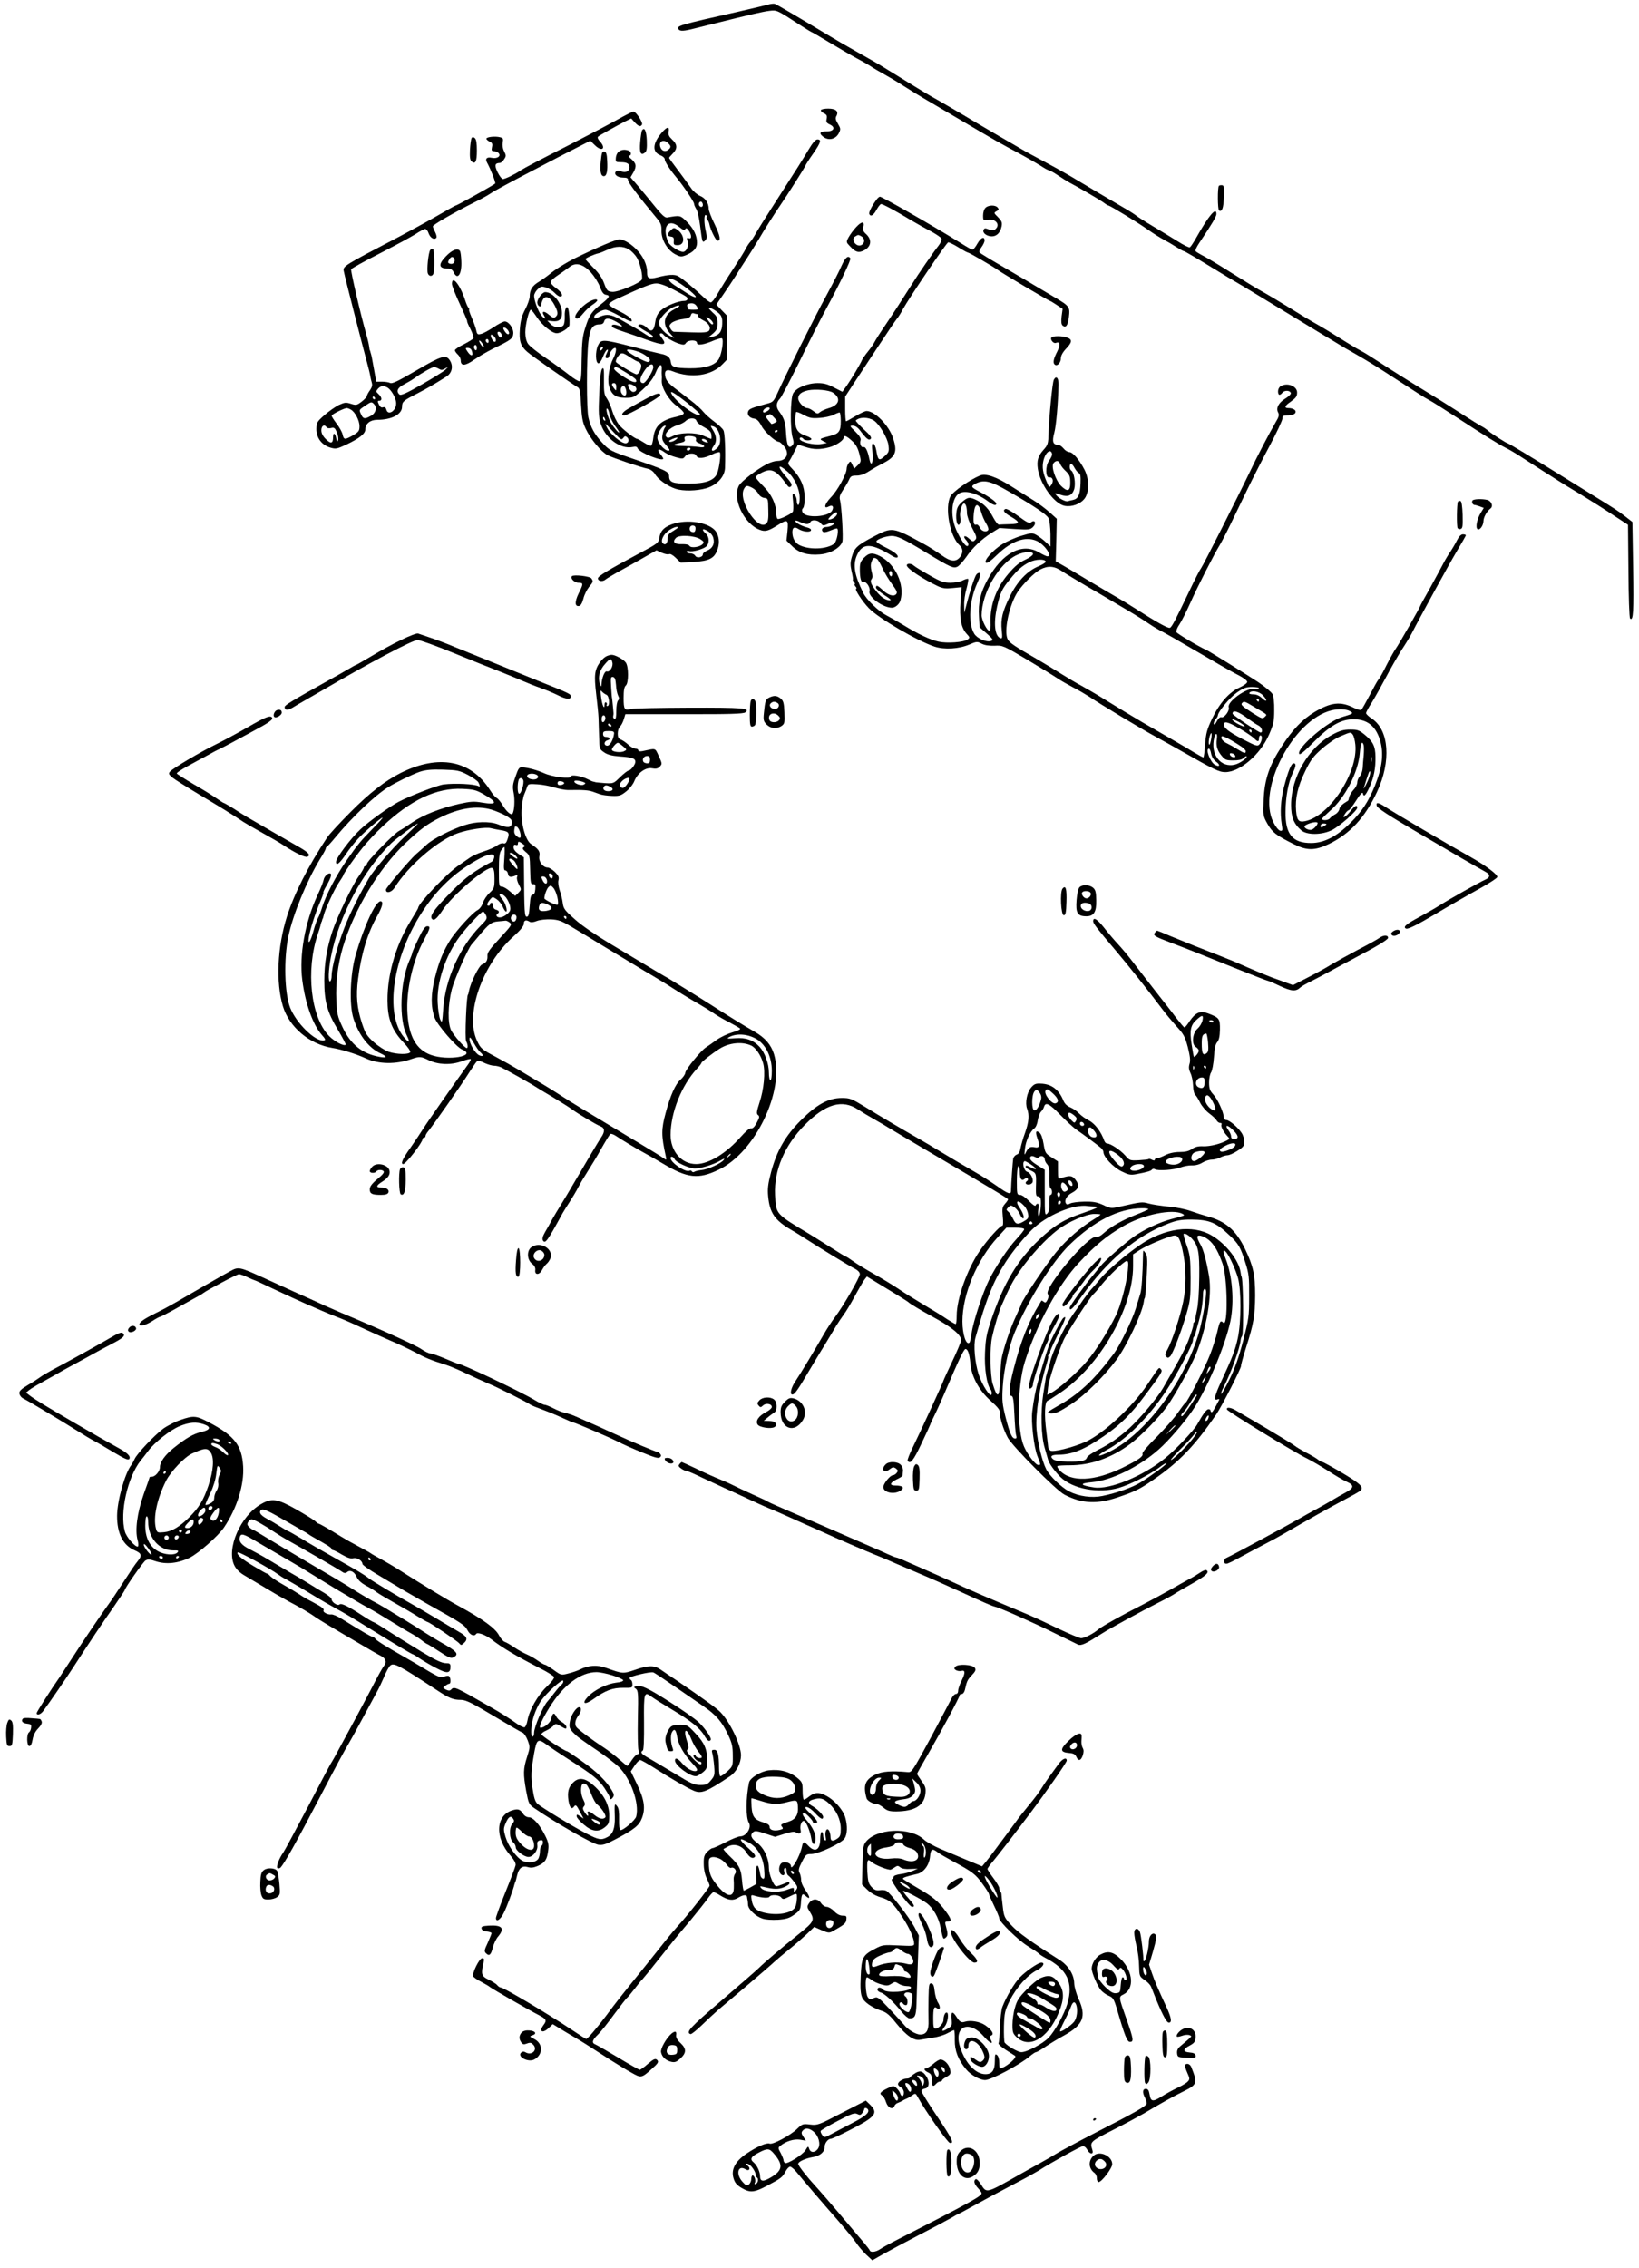 <?xml version="1.0" standalone="no"?>
<!DOCTYPE svg PUBLIC "-//W3C//DTD SVG 20010904//EN"
 "http://www.w3.org/TR/2001/REC-SVG-20010904/DTD/svg10.dtd">
<svg version="1.0" xmlns="http://www.w3.org/2000/svg"
 width="1117pt" height="1545pt" viewBox="0 0 1117 1545"
 preserveAspectRatio="xMidYMid meet">
<g transform="translate(0,1545) scale(0.1,-0.1)"
fill="#000000" stroke="none">
<path d="M5235 15419 c-16 -5 -109 -27 -205 -49 -405 -91 -420 -96 -406 -119
10 -15 35 -14 109 5 34 8 96 24 137 34 223 56 330 81 373 86 52 6 50 7 204
-93 45 -29 84 -53 87 -53 2 0 55 -31 118 -69 62 -37 144 -85 181 -105 38 -20
80 -44 94 -53 28 -19 56 -35 132 -78 29 -16 85 -51 124 -76 76 -48 90 -56 367
-219 227 -134 276 -162 390 -222 52 -28 118 -66 147 -84 28 -19 56 -34 61 -34
6 0 33 -15 61 -34 28 -19 63 -41 78 -49 63 -33 201 -114 230 -134 17 -13 34
-23 37 -23 10 0 197 -114 267 -163 35 -25 84 -56 109 -69 25 -13 64 -36 87
-51 24 -15 45 -27 49 -27 6 0 80 -43 189 -110 75 -46 161 -98 200 -120 17 -10
102 -61 190 -115 276 -168 489 -297 525 -318 107 -60 185 -107 270 -162 230
-149 267 -173 297 -189 18 -9 99 -60 182 -114 209 -136 290 -186 341 -212 25
-12 74 -41 110 -65 36 -23 99 -64 140 -90 41 -26 91 -57 110 -70 19 -12 91
-57 160 -98 69 -42 168 -105 220 -140 l95 -62 3 -315 c1 -173 6 -318 11 -323
22 -22 26 46 21 343 l-5 314 -50 39 c-47 36 -68 50 -211 138 -33 20 -133 83
-224 139 -195 121 -359 220 -365 220 -8 0 -111 66 -130 83 -11 10 -33 26 -50
34 -16 9 -73 44 -125 78 -52 33 -115 74 -140 89 -25 15 -76 47 -115 71 -147
90 -229 142 -318 200 -51 33 -105 67 -122 75 -16 8 -59 33 -95 56 -99 62 -161
100 -200 122 -40 22 -128 75 -180 108 -55 34 -176 107 -221 131 -22 12 -104
63 -183 112 -79 50 -165 102 -192 116 -27 14 -52 29 -56 34 -5 4 7 29 25 56
88 131 117 180 117 197 0 52 -51 -8 -139 -164 -18 -32 -37 -60 -42 -63 -5 -3
-44 16 -86 43 -43 27 -118 72 -168 102 -49 29 -99 61 -110 70 -11 9 -51 35
-90 57 -78 45 -262 154 -370 219 -39 23 -116 65 -170 94 -55 29 -125 67 -155
85 -30 18 -100 58 -155 90 -55 32 -120 70 -145 85 -81 49 -291 172 -313 183
-20 11 -176 106 -322 197 -33 21 -114 67 -180 104 -66 37 -151 86 -190 110
-196 118 -362 216 -375 220 -8 2 -28 0 -45 -5z"/>
<path d="M5595 14700 c-3 -5 5 -15 19 -21 20 -10 24 -17 20 -38 -5 -22 -1 -29
21 -39 41 -19 29 -47 -20 -47 -49 0 -56 -13 -23 -38 36 -27 83 -15 104 24 14
28 14 33 -5 65 -17 28 -19 40 -10 55 16 31 -5 49 -57 49 -23 0 -46 -4 -49 -10z"/>
<path d="M4215 14639 c-49 -28 -213 -114 -364 -191 -151 -76 -286 -147 -300
-157 -37 -26 -108 -61 -124 -61 -7 0 -23 21 -36 47 -22 47 -19 62 16 63 7 0
20 11 28 24 15 22 15 27 1 55 -10 18 -13 41 -10 60 5 26 3 31 -18 36 -34 9
-93 2 -93 -10 0 -5 10 -14 22 -20 17 -7 21 -15 16 -37 -5 -23 -2 -28 15 -28
11 0 25 -6 31 -14 17 -20 -11 -39 -48 -31 -33 7 -46 -6 -32 -32 26 -47 60
-136 56 -143 -5 -8 -260 -150 -269 -150 -3 0 -63 -33 -133 -74 -70 -40 -182
-101 -248 -136 -385 -201 -389 -203 -382 -238 5 -31 125 -498 157 -617 12 -44
23 -89 24 -100 2 -11 6 -30 10 -43 5 -15 1 -31 -13 -51 -12 -16 -21 -34 -21
-40 0 -5 -16 -22 -35 -37 -33 -25 -38 -26 -73 -15 -34 11 -43 10 -83 -8 -24
-12 -68 -43 -98 -69 -50 -44 -54 -51 -55 -93 -1 -60 35 -110 94 -128 38 -11
45 -10 108 19 92 44 132 75 132 106 0 37 33 64 81 64 98 0 169 37 169 89 0 35
9 42 107 92 70 37 103 55 196 114 38 24 48 72 22 111 -26 40 -58 30 -230 -71
-123 -72 -163 -91 -176 -84 -10 5 -35 9 -56 9 l-39 0 -14 78 c-8 42 -15 82
-16 87 -1 6 -3 13 -4 18 -1 4 -4 12 -5 17 -1 6 -3 11 -4 13 -2 1 -4 15 -6 31
-2 15 -11 51 -19 80 -35 119 -107 429 -103 441 3 7 90 55 194 108 103 53 213
112 243 131 30 20 60 36 68 36 7 0 18 -13 23 -29 11 -31 37 -47 52 -32 5 5 2
21 -7 39 -9 17 -16 35 -16 40 0 11 146 95 280 162 47 23 96 50 110 60 14 10
58 35 98 56 40 22 94 50 120 64 26 14 141 74 256 134 l209 107 32 -31 c48 -47
78 -21 33 27 -13 14 -18 27 -12 32 9 9 121 71 187 105 l39 19 24 -27 c27 -28
39 -32 49 -15 9 13 -41 89 -58 89 -6 0 -52 -23 -102 -51z m-1225 -1701 c16
-10 24 -10 43 1 l22 13 -20 -21 c-11 -11 -83 -56 -160 -100 -103 -59 -143 -77
-152 -69 -25 21 -14 47 30 69 23 12 55 31 72 43 48 35 119 75 133 75 7 1 21
-5 32 -11z m-350 -128 c27 -15 60 -73 60 -108 0 -52 -56 -86 -67 -42 -4 14
-11 19 -23 15 -11 -4 -20 3 -28 20 -10 21 -9 25 3 25 21 0 18 24 -5 45 -19 17
-19 19 -4 37 19 20 37 23 64 8z m-85 -70 c3 -5 1 -10 -4 -10 -6 0 -11 5 -11
10 0 6 2 10 4 10 3 0 8 -4 11 -10z m-7 -42 c23 -23 14 -62 -19 -80 -41 -24
-54 -23 -67 7 -16 34 -17 31 25 60 43 29 45 29 61 13z m-158 -38 c29 -15 60
-74 60 -113 0 -32 -5 -39 -43 -62 -56 -32 -64 -32 -72 4 -3 17 -22 50 -41 75
-19 25 -34 49 -34 54 0 9 84 51 103 52 5 0 17 -4 27 -10z m-164 -121 c3 -6 17
-8 30 -5 21 6 27 1 40 -30 8 -20 12 -44 8 -53 -6 -13 -8 -11 -12 9 -6 39 -22
48 -22 13 0 -45 -15 -49 -50 -14 -20 20 -30 39 -30 60 0 31 21 43 36 20z"/>
<path d="M4514 14551 c-68 -77 -72 -137 -11 -160 15 -6 27 -17 27 -25 0 -16
32 -67 75 -119 49 -58 125 -171 125 -185 0 -7 7 -23 15 -36 9 -13 20 -63 26
-112 15 -118 16 -121 35 -102 12 12 13 23 5 59 -14 59 -14 122 0 114 6 -4 8
-10 5 -13 -3 -3 -1 -11 4 -18 6 -6 13 -21 15 -33 7 -37 44 -111 55 -111 24 0
19 31 -19 111 -23 46 -41 94 -41 106 0 40 -23 74 -60 89 -19 8 -46 31 -60 52
-14 20 -53 74 -87 119 -35 46 -63 85 -63 87 0 3 11 16 25 30 33 33 32 62 -4
95 -22 21 -28 33 -24 54 7 36 -10 35 -43 -2z m40 -77 c20 -19 20 -28 1 -44
-22 -18 -48 -8 -56 22 -10 38 26 52 55 22z m236 -420 c0 -16 -16 -19 -25 -4
-8 13 4 32 16 25 5 -4 9 -13 9 -21z"/>
<path d="M4375 14561 c-3 -6 -9 -42 -12 -80 -6 -72 4 -94 33 -70 11 9 14 29
12 82 -3 66 -16 94 -33 68z"/>
<path d="M3214 14509 c-4 -7 -9 -43 -11 -80 -2 -49 0 -69 11 -79 26 -21 36 -1
36 74 0 51 -4 77 -14 85 -11 9 -16 9 -22 0z"/>
<path d="M5509 14428 c-41 -69 -71 -117 -250 -395 -42 -65 -89 -140 -105 -168
-15 -27 -34 -56 -41 -63 -8 -8 -21 -28 -30 -45 -8 -18 -48 -81 -88 -142 -40
-60 -87 -136 -105 -167 -17 -32 -38 -58 -46 -58 -7 0 -31 17 -52 38 -59 56
-144 127 -171 141 -24 13 -66 11 -140 -8 -58 -15 -71 -9 -71 34 0 70 -47 146
-123 198 -22 15 -51 27 -64 27 -22 0 -148 -53 -298 -126 -65 -32 -142 -80
-181 -113 -17 -14 -49 -37 -72 -51 -45 -27 -62 -55 -62 -100 0 -16 -14 -56
-31 -88 -23 -44 -32 -77 -36 -133 -6 -82 4 -115 49 -155 24 -23 298 -214 348
-244 11 -6 16 -35 20 -117 5 -88 10 -118 31 -163 34 -72 105 -157 150 -181 37
-19 223 -82 276 -93 17 -4 36 -18 47 -36 20 -36 86 -82 140 -100 52 -17 144
-15 210 4 73 22 125 78 127 139 4 125 -1 238 -11 256 -6 12 -35 39 -64 60 -30
22 -63 53 -75 68 -12 15 -48 48 -81 73 -32 25 -83 64 -113 87 -39 30 -57 52
-62 74 -10 43 6 57 48 40 127 -51 267 -31 342 49 l30 31 0 149 0 149 -37 38
-36 38 48 70 c27 39 63 93 80 120 17 28 53 84 80 125 27 41 63 100 81 130 32
56 111 180 149 235 45 65 163 251 168 265 3 8 27 46 54 84 52 75 58 96 29 96
-13 0 -33 -23 -62 -72z m-1223 -677 c17 -10 41 -35 53 -54 23 -37 44 -128 35
-151 -9 -24 -161 -87 -201 -84 -33 3 -37 7 -56 58 -14 38 -37 71 -74 107 -29
29 -53 55 -53 58 0 7 64 35 91 40 9 2 36 13 60 24 55 26 105 26 145 2z m-258
-158 c23 -26 51 -70 61 -98 13 -36 25 -51 40 -53 32 -5 26 -18 -31 -63 -66
-51 -82 -75 -110 -164 -18 -57 -22 -96 -24 -215 -1 -114 -4 -145 -15 -147 -8
-1 -39 18 -69 42 -30 24 -102 77 -160 116 -58 39 -113 83 -122 98 -11 16 -18
45 -18 77 0 52 25 154 38 154 4 0 22 -23 40 -50 36 -55 104 -110 136 -110 30
0 86 37 87 57 2 33 -2 88 -8 107 -10 34 -27 -1 -24 -50 1 -25 -3 -52 -9 -60
-19 -21 -64 -17 -88 9 l-22 23 35 -4 c45 -5 65 12 65 55 0 67 -60 143 -114
143 -21 0 -57 -50 -54 -74 4 -26 28 -33 28 -9 0 11 6 27 13 37 19 26 51 7 77
-44 24 -46 25 -63 6 -79 -11 -9 -21 -6 -45 15 -34 29 -53 25 -33 -6 18 -29 0
-24 -21 5 -22 30 -47 100 -47 130 0 12 11 32 24 44 22 21 28 22 59 12 19 -6
45 -23 57 -36 13 -14 29 -25 37 -25 26 0 12 29 -27 57 -22 15 -39 35 -37 43 1
8 24 29 52 47 27 18 60 42 75 53 42 36 95 22 148 -37z m590 -63 c57 -35 133
-98 123 -104 -4 -3 -28 7 -52 22 -24 16 -63 40 -86 55 -67 42 -52 68 15 27z
m-33 -50 c43 -22 84 -45 92 -51 16 -14 8 -29 -16 -29 -40 0 -125 -35 -156 -64
-25 -24 -34 -43 -40 -83 -8 -59 -27 -69 -60 -33 -19 20 -55 28 -55 11 0 -6 23
-22 50 -37 28 -15 50 -31 50 -36 0 -14 -15 -9 -51 15 -31 21 -63 39 -174 102
-59 33 -90 37 -131 20 -44 -18 -44 -18 -44 -2 0 16 51 47 77 47 10 0 51 -18
91 -40 82 -45 97 -49 83 -22 -5 9 -41 33 -80 52 -39 18 -71 40 -71 46 0 7 21
23 48 35 187 86 241 108 273 108 24 1 63 -13 114 -39z m166 -121 c9 -17 6 -19
-26 -19 -19 0 -35 2 -35 4 0 2 -3 11 -6 19 -3 10 1 17 13 19 25 6 42 -1 54
-23z m-121 6 c0 -2 -17 -13 -38 -24 -68 -35 -80 -99 -30 -157 l33 -37 -32 16
c-37 20 -73 63 -73 88 0 25 58 89 95 105 32 14 45 17 45 9z m276 -56 c13 -15
18 -33 16 -67 -2 -52 -21 -76 -67 -86 l-30 -6 33 27 c27 24 32 35 32 71 0 36
-5 49 -30 70 -16 15 -30 30 -30 33 0 12 55 -19 76 -42z m-155 1 c5 0 8 -5 7
-12 -2 -6 14 -20 34 -30 39 -19 56 -51 39 -72 -9 -10 -38 -13 -118 -10 -59 2
-113 4 -120 4 -7 0 -18 10 -24 22 -10 18 -8 24 10 40 13 9 45 21 73 24 38 5
52 12 56 26 3 12 10 17 19 14 8 -3 19 -6 24 -6z m91 -37 c18 -16 24 -33 11
-33 -10 1 -46 50 -37 50 4 0 16 -7 26 -17z m-642 -15 c47 -27 53 -41 10 -25
-30 11 -51 4 -34 -13 5 -5 36 -18 69 -28 33 -11 107 -36 164 -57 114 -41 140
-38 102 12 -15 18 -18 29 -11 31 7 3 15 0 19 -5 12 -18 67 -50 105 -63 34 -11
41 -11 51 4 16 22 75 22 75 0 0 -20 47 -13 116 17 25 10 50 17 54 14 14 -9 -1
-107 -22 -142 -25 -42 -93 -63 -197 -62 -103 1 -125 9 -129 41 -4 33 -22 49
-70 58 -20 4 -109 26 -196 49 -199 51 -210 51 -231 7 -19 -41 -17 -121 4 -121
7 0 21 20 30 44 9 24 22 46 28 48 9 3 8 -3 -2 -24 -10 -18 -11 -29 -4 -32 13
-4 20 3 23 22 2 19 25 47 38 47 12 0 5 -39 -14 -75 -25 -47 -39 -135 -29 -178
15 -64 45 -87 112 -87 57 0 59 1 123 60 46 43 70 76 86 115 23 56 43 64 40 17
-1 -15 -1 -31 0 -37 1 -5 1 -23 0 -38 -3 -48 48 -134 102 -172 26 -19 48 -41
48 -49 0 -9 -19 -18 -50 -25 -103 -22 -147 -62 -157 -140 -3 -28 -10 -54 -15
-57 -5 -3 -27 6 -48 20 -22 14 -43 26 -47 26 -16 0 -101 66 -126 98 -15 20
-35 60 -44 91 -9 31 -26 70 -37 86 -18 25 -21 44 -20 123 1 78 -1 91 -12 80
-9 -9 -15 -62 -20 -169 -6 -135 -4 -163 11 -209 33 -99 136 -172 216 -155 22
5 31 2 35 -10 11 -28 174 -93 174 -69 0 3 -9 18 -21 32 -26 34 -9 40 30 11 16
-12 51 -27 78 -34 44 -12 49 -12 62 6 16 23 69 26 77 4 9 -22 54 -18 107 9 26
13 50 19 53 14 8 -12 -4 -106 -18 -141 -19 -50 -77 -71 -194 -72 -110 0 -134
9 -134 52 0 30 -29 43 -250 119 -148 51 -157 56 -203 105 -55 59 -82 108 -97
175 -13 58 -13 399 0 514 10 92 28 120 77 120 16 0 27 7 30 20 7 26 35 25 83
-2z m-98 -190 c-7 -7 -12 -8 -12 -2 0 14 12 26 19 19 2 -3 -1 -11 -7 -17z
m286 -32 c43 -27 52 -43 29 -52 -13 -5 -132 59 -143 77 -11 19 75 0 114 -25z
m-90 -23 c19 -12 42 -25 53 -28 10 -4 19 -15 19 -26 0 -26 -18 -59 -32 -59
-13 0 -131 70 -140 84 -4 5 2 22 13 37 22 31 32 30 87 -8z m154 -69 c-6 -32
-53 -104 -68 -104 -25 0 -27 28 -3 67 25 43 49 65 64 60 5 -2 8 -13 7 -23z
m-187 -31 c33 -20 63 -41 67 -47 14 -21 -4 -25 -35 -10 -58 30 -118 75 -112
85 9 14 15 12 80 -28z m-65 -100 c-1 -27 -1 -27 -15 -9 -19 25 -19 36 0 36 10
0 15 -10 15 -27z m131 1 c13 -15 4 -34 -16 -34 -14 0 -35 29 -35 48 0 13 36 3
51 -14z m-65 -18 c8 -33 -3 -51 -22 -35 -22 18 -17 59 7 59 5 0 11 -11 15 -24z
m413 -87 c50 -40 91 -76 91 -80 0 -34 -147 67 -188 129 -25 39 3 24 97 -49z
m-525 -83 c4 -18 20 -52 36 -75 17 -22 30 -43 30 -46 0 -11 -37 31 -57 65 -22
37 -39 105 -24 96 5 -3 12 -21 15 -40z m-30 -32 c3 -8 2 -12 -4 -9 -6 3 -10
10 -10 16 0 14 7 11 14 -7z m623 -12 c2 -9 25 -29 51 -42 36 -19 48 -31 50
-52 2 -16 1 -28 -1 -28 -2 0 -26 9 -52 21 -56 25 -160 24 -212 -3 -26 -13 -34
-14 -43 -3 -16 19 25 63 73 77 23 6 50 20 60 30 23 23 67 24 74 0z m-500 -116
c10 14 15 15 27 5 17 -15 10 -41 -11 -41 -29 0 -103 62 -124 103 -21 41 -21
41 37 -21 52 -57 59 -62 71 -46z m284 71 c-6 -8 -13 -30 -16 -49 -5 -31 -1
-42 26 -72 24 -28 27 -36 14 -36 -28 0 -75 55 -75 88 0 30 33 82 52 82 7 0 7
-4 -1 -13z m334 7 c42 -17 59 -110 25 -144 -34 -34 -53 -23 -25 14 21 27 19
65 -5 104 -21 34 -21 35 5 26z m-131 -70 c8 -3 12 -12 9 -20 -3 -9 5 -18 26
-25 44 -16 39 -32 -7 -24 -21 3 -71 6 -112 7 -73 1 -75 8 -7 23 19 4 27 11 24
19 -3 8 -3 17 0 20 8 8 47 8 67 0z m-128 -19 c-19 -15 -46 -20 -46 -10 0 6 40
24 55 24 6 0 1 -6 -9 -14z m213 -9 c10 -12 8 -13 -9 -9 -25 7 -37 23 -17 23 8
0 20 -6 26 -14z m-114 -56 c-3 -5 -10 -10 -16 -10 -5 0 -9 5 -9 10 0 6 7 10
16 10 8 0 12 -4 9 -10z"/>
<path d="M3993 13380 c-59 -44 -93 -100 -59 -100 7 0 25 15 39 33 14 18 41 44
61 58 20 13 36 27 36 32 0 16 -39 5 -77 -23z"/>
<path d="M4389 12726 c-42 -22 -92 -51 -112 -63 -38 -23 -48 -43 -23 -43 24 0
245 124 246 138 0 21 -32 12 -111 -32z"/>
<path d="M4217 14417 c-10 -6 -19 -26 -20 -42 -2 -28 0 -30 33 -30 43 0 60
-10 60 -35 0 -27 -28 -40 -57 -27 -17 7 -27 7 -35 -1 -18 -18 9 -42 48 -42 26
0 34 -4 34 -17 0 -16 71 -110 192 -255 32 -38 37 -51 36 -91 -1 -61 41 -132
95 -160 32 -17 42 -17 68 -7 56 23 79 49 79 86 0 50 -22 96 -70 144 -44 44
-45 44 -134 28 -15 -2 -37 19 -84 77 -35 44 -87 106 -114 138 l-51 59 21 36
c22 41 18 61 -22 94 -12 10 -16 17 -8 18 17 0 15 27 -4 34 -25 9 -49 7 -67 -7z
m413 -514 c24 -20 34 -23 40 -14 5 10 12 7 24 -10 21 -31 21 -60 0 -52 -13 5
-15 2 -9 -16 10 -32 -2 -69 -25 -76 -21 -7 -94 38 -106 65 -45 105 0 167 76
103z"/>
<path d="M4571 13881 c-27 -27 -26 -39 2 -43 17 -2 21 -9 19 -30 -2 -25 1 -28
27 -28 52 0 49 72 -6 107 -19 13 -24 12 -42 -6z"/>
<path d="M4095 14357 c-8 -72 -1 -107 20 -107 20 0 27 34 23 105 -2 46 -7 61
-20 63 -13 3 -18 -9 -23 -61z"/>
<path d="M8307 14184 c-10 -10 -9 -162 1 -168 20 -12 30 15 33 89 3 66 1 80
-11 83 -9 1 -19 0 -23 -4z"/>
<path d="M5980 14098 c-31 -38 -60 -92 -56 -105 9 -22 29 -11 51 30 11 20 25
37 30 37 12 0 107 -51 205 -111 36 -21 96 -55 133 -74 37 -20 71 -43 74 -51 3
-9 -7 -31 -24 -52 -30 -37 -137 -192 -183 -266 -74 -116 -111 -174 -171 -263
-37 -54 -72 -109 -79 -123 -7 -14 -27 -43 -45 -65 -18 -22 -35 -47 -39 -55
-14 -33 -73 -131 -103 -174 l-32 -45 -57 29 c-42 23 -69 30 -111 30 -71 0
-149 -33 -168 -71 -19 -35 -21 -243 -3 -301 9 -32 9 -41 -4 -54 -24 -24 -36 2
-41 87 -4 75 -13 100 -50 150 -20 29 -17 57 9 84 9 8 69 124 135 257 65 134
146 293 179 353 98 181 171 335 165 345 -14 23 -34 6 -58 -47 -13 -32 -61
-125 -106 -208 -79 -145 -274 -534 -332 -662 -26 -57 -31 -63 -71 -73 -97 -26
-120 -34 -128 -50 -12 -23 7 -48 40 -52 18 -2 32 -16 50 -50 22 -42 95 -108
119 -108 5 0 21 -14 35 -31 40 -48 16 -99 -46 -99 -16 0 -47 -9 -70 -21 -69
-35 -178 -119 -193 -149 -45 -88 35 -258 142 -299 37 -15 59 -9 121 30 70 44
76 41 69 -37 l-7 -67 38 -37 c46 -46 104 -64 189 -57 72 5 142 46 154 88 7 28
-5 236 -16 282 -6 21 -1 37 21 70 16 23 34 54 41 70 10 23 18 27 51 27 25 0
54 10 85 30 26 17 69 41 95 54 86 44 100 78 68 172 -28 86 -124 184 -180 184
-10 0 -44 -16 -76 -35 -32 -19 -60 -35 -64 -35 -3 0 -6 38 -6 84 l0 84 58 89
c32 48 107 162 167 253 60 91 116 174 125 185 10 11 29 40 42 66 46 83 296
452 310 458 5 1 36 -13 68 -33 32 -20 61 -36 65 -36 9 0 171 -94 205 -119 29
-22 349 -211 356 -211 2 0 23 -12 45 -27 l41 -27 -7 -51 c-4 -37 -2 -55 7 -63
22 -18 36 0 43 59 8 68 4 74 -100 135 -39 23 -106 63 -150 89 -44 26 -140 83
-214 126 -74 43 -139 83 -144 88 -6 6 -2 19 12 37 11 15 21 35 21 45 0 32 -25
21 -49 -21 -12 -22 -27 -40 -32 -40 -9 0 -24 8 -99 55 -157 98 -518 305 -533
305 -4 0 -11 -6 -17 -12z m-303 -1323 c57 -38 43 -86 -30 -106 -23 -7 -50 -19
-59 -27 -15 -13 -20 -12 -44 7 -15 12 -34 21 -42 21 -24 0 -62 41 -62 66 0 28
22 45 68 55 50 10 142 2 169 -16z m-442 -122 c-11 -7 -22 -13 -27 -13 -14 0
-8 19 9 29 25 13 40 1 18 -16z m351 -50 c34 2 77 12 95 21 17 9 36 16 41 16 4
0 8 -27 8 -59 0 -70 -12 -86 -73 -101 -73 -19 -75 -20 -47 -35 l25 -13 -38 -7
c-49 -10 -147 15 -147 36 0 12 17 11 25 -1 8 -13 55 -13 55 -1 0 5 -16 15 -35
21 -56 18 -75 45 -75 105 0 29 3 54 6 58 3 3 27 -6 52 -20 40 -21 56 -24 108
-20z m-310 2 c23 -25 23 -25 3 -36 -12 -6 -22 -9 -22 -7 -1 2 -11 13 -22 26
-16 20 -17 25 -5 32 20 13 20 13 46 -15z m680 -20 c36 -23 92 -117 99 -167 5
-42 3 -49 -22 -72 -42 -39 -49 -35 -61 36 -4 23 -13 43 -20 46 -10 3 -11 -11
-6 -61 7 -69 -9 -104 -21 -45 -11 55 -26 87 -40 82 -15 -6 -28 22 -20 47 4 12
-7 30 -36 59 -39 38 -40 40 -17 40 16 0 33 -11 49 -32 44 -58 60 -71 73 -58 8
9 -3 25 -48 66 -32 30 -56 57 -54 59 25 25 85 25 124 0z m-656 -69 c0 -3 -4
-8 -10 -11 -5 -3 -10 -1 -10 4 0 6 5 11 10 11 6 0 10 -2 10 -4z m506 -69 c26
-23 40 -48 50 -87 14 -53 14 -55 -10 -79 l-25 -24 -12 27 c-12 26 -14 26 -26
10 -7 -10 -13 -26 -13 -37 0 -36 -62 -149 -107 -195 -44 -46 -53 -83 -14 -62
25 13 36 -2 22 -28 -23 -44 -179 -54 -201 -13 -6 12 -5 22 3 30 7 7 12 38 11
74 -1 72 -26 131 -82 190 -31 32 -35 40 -24 55 7 9 22 37 34 62 13 25 24 47
25 49 1 2 23 -4 49 -13 56 -19 102 -20 166 -3 47 13 98 47 98 67 0 18 20 10
56 -23z m-440 -209 c48 -42 84 -119 84 -180 0 -27 -4 -48 -10 -48 -5 0 -10 13
-10 29 0 16 -7 34 -16 42 -14 11 -15 6 -9 -47 3 -32 2 -64 -2 -70 -13 -18 -93
-55 -103 -49 -6 3 -10 21 -10 38 0 61 -32 130 -87 184 -29 29 -53 57 -53 62 0
6 18 20 41 31 66 34 99 18 171 -82 13 -18 19 -20 29 -11 10 10 2 25 -40 73
-57 66 -48 83 15 28z m-238 -112 c15 -8 34 -26 41 -40 8 -15 24 -26 40 -28 25
-3 26 -5 27 -81 2 -58 -1 -81 -13 -93 -56 -56 -195 157 -153 235 13 25 22 26
58 7z m576 -181 c-7 -17 -36 -35 -56 -35 -14 1 37 50 52 50 5 0 7 -7 4 -15z
m-205 -65 c10 0 21 5 23 12 7 20 52 17 70 -5 14 -18 19 -20 43 -9 14 7 34 12
43 12 27 -1 -16 -30 -44 -30 -26 0 -41 -17 -26 -32 6 -6 22 -4 47 6 21 9 42
16 48 16 17 0 1 -90 -19 -105 -52 -38 -171 -42 -237 -8 -29 15 -47 48 -47 88
0 32 15 39 42 21 30 -19 80 -24 85 -9 3 7 -8 15 -24 19 -40 10 -83 33 -83 45
0 5 13 3 30 -6 16 -8 38 -15 49 -15z"/>
<path d="M6716 14034 c-9 -8 -16 -31 -16 -51 0 -35 1 -36 34 -30 52 8 85 -34
50 -64 -12 -10 -22 -10 -45 -2 -25 10 -31 9 -36 -4 -8 -20 22 -43 57 -43 33 0
58 26 66 68 5 26 1 36 -24 62 -29 29 -30 30 -11 41 16 8 18 13 8 25 -15 19
-64 18 -83 -2z"/>
<path d="M5835 13903 c-19 -20 -42 -52 -52 -70 -17 -32 -17 -33 12 -63 37 -39
57 -44 93 -26 50 26 56 72 16 110 -21 18 -25 30 -20 49 10 41 -11 41 -49 0z
m36 -63 c24 -14 25 -46 0 -59 -34 -19 -77 39 -43 58 21 13 20 13 43 1z"/>
<path d="M2932 13747 c-12 -16 -25 -137 -16 -160 8 -21 30 -22 38 -1 9 24 7
162 -3 168 -5 3 -13 0 -19 -7z"/>
<path d="M3042 13707 c-58 -59 -54 -87 14 -87 16 0 28 -8 36 -25 26 -57 57
-12 52 77 -1 31 -5 62 -9 68 -14 22 -52 9 -93 -33z m55 -23 c7 -20 -11 -38
-32 -30 -13 4 -14 10 -5 26 13 24 28 26 37 4z"/>
<path d="M3080 13516 c0 -13 25 -76 55 -140 30 -64 52 -116 49 -116 -2 0 7
-23 22 -51 14 -28 23 -56 21 -63 -3 -6 -32 -24 -65 -41 -34 -16 -61 -35 -62
-41 0 -6 9 -19 20 -29 11 -10 20 -28 20 -40 0 -40 30 -39 91 4 31 22 90 56
130 76 120 58 134 68 137 101 4 35 -30 84 -58 84 -10 0 -45 -18 -77 -40 -32
-21 -70 -42 -85 -45 -23 -6 -27 -3 -33 27 -4 18 -18 57 -31 86 -12 28 -20 52
-17 52 3 0 1 6 -4 13 -6 6 -16 30 -23 52 -34 105 -90 174 -90 111z m384 -319
c15 -24 -2 -34 -19 -11 -8 10 -15 23 -15 27 0 13 22 3 34 -16z m-47 -22 c8
-22 -6 -33 -17 -15 -13 20 -12 30 0 30 6 0 13 -7 17 -15z m-49 -17 c15 -15 16
-41 0 -36 -13 5 -31 48 -20 48 5 0 13 -5 20 -12z m-38 -34 c0 -8 -4 -12 -10
-9 -5 3 -10 10 -10 16 0 5 5 9 10 9 6 0 10 -7 10 -16z m-42 -15 c19 -30 8 -34
-12 -4 -9 14 -13 25 -9 25 5 0 14 -9 21 -21z m-38 -30 c0 -11 -4 -17 -10 -14
-5 3 -10 13 -10 21 0 8 5 14 10 14 6 0 10 -9 10 -21z m-36 -15 c16 -40 -3 -47
-28 -9 -16 24 -15 25 3 25 10 0 22 -7 25 -16z"/>
<path d="M7165 13150 c-9 -14 15 -42 30 -36 30 11 34 -11 10 -59 -27 -52 -31
-80 -15 -90 17 -11 40 15 40 45 0 17 13 41 35 64 42 44 44 63 9 76 -34 13
-101 13 -109 0z"/>
<path d="M7182 12863 c-10 -20 -32 -246 -36 -364 -2 -70 -4 -80 -34 -113 -38
-43 -47 -73 -39 -130 15 -104 112 -239 183 -252 49 -9 107 12 136 50 32 43 32
132 -1 196 -35 68 -80 120 -103 120 -11 0 -29 11 -40 25 -11 14 -28 25 -38 25
-34 0 -41 22 -25 81 13 48 26 200 29 328 1 47 -16 65 -32 34z m-12 -509 c0 -8
-9 -27 -21 -43 -26 -35 -24 -118 2 -113 24 3 32 -26 14 -51 -14 -20 -15 -20
-31 19 -27 62 -33 101 -23 146 10 42 34 72 50 62 5 -3 9 -12 9 -20z m55 -64
c4 -11 20 -33 38 -49 26 -25 31 -37 31 -77 1 -61 -18 -68 -63 -24 -38 39 -69
133 -51 155 17 21 38 18 45 -5z m99 -29 c9 -16 22 -31 29 -34 10 -4 13 -22 11
-70 -3 -78 -15 -105 -52 -113 -15 -3 -31 -7 -37 -9 -14 -3 -59 20 -74 39 -16
19 -14 19 28 5 49 -17 78 -5 92 39 11 40 -1 115 -21 127 -13 8 -13 45 0 45 5
0 16 -13 24 -29z"/>
<path d="M8728 12819 c-10 -5 -18 -21 -18 -34 0 -29 12 -32 30 -10 15 18 51
16 57 -2 3 -7 -14 -24 -37 -38 -47 -29 -66 -66 -49 -96 8 -16 5 -29 -18 -67
-40 -68 -127 -234 -175 -336 -82 -171 -320 -641 -332 -656 -7 -8 -41 -73 -75
-145 -103 -215 -125 -257 -138 -262 -13 -5 -95 41 -243 136 -41 26 -95 59
-120 73 -25 14 -101 59 -170 100 -69 41 -152 91 -185 110 l-60 34 4 145 3 145
-49 44 c-28 25 -76 61 -107 80 -31 19 -100 63 -154 97 -102 65 -174 90 -214
73 -67 -27 -182 -108 -200 -140 -41 -77 -5 -274 61 -334 26 -23 26 -54 2 -83
-28 -33 -64 -29 -124 15 -29 21 -83 56 -122 77 -213 116 -213 116 -342 49
-110 -58 -130 -76 -147 -135 -12 -40 -12 -57 -2 -103 8 -31 11 -56 8 -56 -2 0
1 -7 8 -15 7 -8 9 -15 5 -15 -4 0 -2 -7 5 -15 7 -8 10 -15 6 -15 -16 0 38 -84
86 -134 66 -68 329 -222 447 -261 68 -22 166 -16 237 14 49 21 54 22 84 6 21
-11 50 -15 88 -14 56 3 60 1 222 -95 91 -54 183 -111 205 -126 22 -15 69 -42
105 -61 36 -18 85 -47 110 -63 78 -53 362 -224 455 -274 50 -27 124 -69 165
-92 237 -135 268 -150 311 -150 99 0 239 120 298 256 30 69 35 90 35 165 1 54
-4 95 -12 111 -8 14 -50 49 -94 79 -71 47 -336 212 -356 221 -51 22 -201 112
-205 122 -3 7 6 31 21 52 14 21 47 86 73 144 48 109 164 336 203 399 12 20 45
83 73 141 28 58 80 166 116 240 36 74 104 207 151 295 47 88 85 170 86 183 0
18 6 22 29 22 39 0 61 9 61 25 0 14 -22 25 -51 25 -28 0 -23 16 14 41 39 28
47 38 47 65 0 44 -67 70 -112 43z m-1850 -719 c171 -98 257 -156 269 -182 6
-13 11 -61 12 -107 l0 -84 -32 30 c-18 17 -46 38 -63 48 -29 16 -33 16 -103
-5 -41 -12 -99 -38 -130 -57 -66 -42 -127 -111 -112 -126 7 -7 32 10 78 55 97
93 190 126 266 94 53 -22 113 -106 75 -106 -6 0 -32 12 -57 27 -116 68 -250
-3 -350 -185 -49 -89 -65 -157 -59 -252 l4 -73 49 -43 c41 -36 46 -44 31 -50
-31 -12 -95 15 -116 48 -44 72 -35 223 19 343 20 43 26 67 19 71 -6 4 -17 -1
-24 -10 -13 -18 -46 -120 -69 -211 l-13 -50 -1 53 c-1 29 6 79 16 112 9 33 14
63 11 66 -4 3 -20 -2 -37 -10 -16 -9 -54 -16 -83 -16 -46 0 -66 7 -143 51 -50
28 -97 57 -106 65 -19 17 -49 18 -49 2 1 -21 107 -91 209 -140 36 -17 56 -19
104 -14 l60 6 -7 -98 c-8 -114 4 -178 41 -219 23 -25 24 -27 8 -39 -27 -20
-141 -28 -199 -15 -57 13 -137 50 -236 111 -36 22 -89 52 -119 68 -53 27 -135
106 -158 153 -60 122 -72 190 -43 256 38 86 98 85 242 -5 15 -9 30 -13 34 -9
12 12 -18 37 -83 69 -35 17 -62 35 -60 41 4 14 65 35 102 36 39 1 85 -21 230
-109 176 -107 193 -114 221 -100 12 7 38 36 58 64 44 65 106 123 174 166 l53
33 104 -7 c98 -6 106 -5 126 15 24 24 12 52 -14 31 -11 -10 -29 -1 -87 42 -41
30 -80 52 -87 49 -22 -9 -10 -26 37 -53 65 -38 63 -50 -9 -51 -34 -1 -67 -2
-73 -3 -7 -1 -24 21 -38 47 -32 61 -62 93 -111 118 -51 25 -62 24 -103 -11
-26 -23 -35 -40 -38 -73 -6 -52 8 -99 22 -77 6 8 7 30 4 48 -6 32 11 92 26 92
12 0 20 -27 20 -65 0 -19 15 -63 35 -101 32 -60 34 -69 20 -83 -13 -13 -17
-12 -40 9 -28 27 -47 20 -22 -8 19 -20 22 -42 8 -42 -14 0 -46 48 -74 110 -43
99 -32 220 22 250 42 22 123 -1 197 -57 32 -24 54 -30 54 -14 0 12 -47 46
-108 78 -65 34 -68 39 -36 57 59 31 101 22 232 -54z m-191 -138 c6 -24 22 -59
33 -77 12 -19 19 -39 15 -45 -12 -19 -45 -10 -57 15 -6 14 -17 24 -24 21 -18
-7 -23 16 -17 79 7 69 31 72 50 7z m353 -286 c0 -8 -24 -26 -53 -39 -39 -18
-71 -44 -114 -95 -83 -96 -127 -216 -122 -331 2 -30 -2 -56 -7 -58 -15 -5 -54
71 -54 105 0 152 120 357 242 412 52 24 108 26 108 6z m87 -52 c2 -5 -21 -20
-50 -32 -77 -32 -144 -103 -194 -204 -51 -103 -64 -155 -56 -232 5 -48 4 -58
-8 -54 -40 13 -49 101 -24 215 22 95 33 120 84 182 56 69 85 95 136 121 41 21
106 24 112 4z m112 -66 c25 -17 100 -62 166 -101 66 -38 132 -77 147 -86 15
-9 75 -45 135 -80 59 -35 122 -75 140 -88 17 -12 51 -33 75 -46 41 -21 101
-55 366 -210 64 -38 143 -82 175 -98 31 -16 57 -36 57 -44 0 -9 -23 -25 -53
-39 -70 -31 -137 -107 -187 -213 -34 -72 -41 -97 -47 -173 -3 -50 -9 -90 -12
-90 -3 0 -33 16 -66 36 -50 31 -137 81 -350 204 -50 29 -185 111 -269 163 -43
27 -109 65 -145 85 -36 19 -100 57 -141 83 -41 26 -115 71 -165 100 -148 85
-185 110 -197 133 -29 53 10 238 69 326 38 55 112 129 152 150 53 28 96 25
150 -12z m1341 -796 c0 -5 -13 -7 -30 -4 -54 8 -188 -88 -176 -126 8 -23 -31
-75 -50 -68 -9 3 -20 -7 -31 -27 -9 -19 -18 -27 -21 -19 -2 7 3 21 12 31 9 10
16 22 16 27 0 24 79 120 128 155 46 32 63 39 104 39 26 0 48 -4 48 -8z m25
-47 c35 -34 31 -55 -3 -22 -19 18 -39 27 -61 27 -19 0 -30 4 -26 10 12 19 65
11 90 -15z m-25 -35 c0 -5 -2 -10 -4 -10 -3 0 -8 5 -11 10 -3 6 -1 10 4 10 6
0 11 -4 11 -10z m-34 -45 c98 -58 91 -51 73 -69 -14 -15 -21 -12 -87 30 -70
45 -79 54 -65 67 11 11 18 9 79 -28z m-36 -84 c25 -18 55 -38 68 -44 21 -10
32 -47 13 -47 -13 0 -191 119 -191 128 0 30 40 16 110 -37z m-55 -26 c22 -14
33 -25 25 -25 -8 1 -33 12 -55 25 -22 14 -33 25 -25 25 8 -1 33 -12 55 -25z
m-5 -39 c41 -24 84 -53 96 -65 26 -26 34 -26 34 -1 0 11 5 20 10 20 13 0 13
-26 0 -51 -14 -25 -23 -24 -84 7 -111 55 -161 89 -164 112 -5 33 22 28 108
-22z m80 -16 c0 -5 -2 -10 -4 -10 -3 0 -8 5 -11 10 -3 6 -1 10 4 10 6 0 11 -4
11 -10z m-278 -66 c-5 -23 -10 -33 -13 -24 -3 8 -1 31 4 50 13 46 20 25 9 -26z
m41 12 c-7 -46 2 -78 33 -115 23 -28 32 -31 79 -31 36 0 59 5 70 16 9 9 18 14
20 12 10 -9 -41 -46 -76 -56 -99 -27 -174 70 -143 186 10 35 23 26 17 -12z
m164 -50 c18 -11 33 -27 33 -33 0 -18 -9 -16 -55 12 -22 14 -54 32 -71 40 -31
14 -48 37 -37 49 6 6 66 -25 130 -68z m-203 -50 c4 -21 17 -43 34 -55 31 -22
25 -39 -8 -21 -32 17 -67 110 -41 110 5 0 12 -15 15 -34z m164 -14 c3 -9 -2
-13 -14 -10 -9 1 -19 9 -22 16 -3 9 2 13 14 10 9 -1 19 -9 22 -16z"/>
<path d="M5889 11651 c-24 -25 -29 -38 -29 -78 0 -65 9 -95 26 -89 18 7 47
-38 40 -61 -12 -38 92 -114 154 -113 23 1 50 25 57 51 30 107 -35 246 -139
300 -51 26 -75 24 -109 -10z m88 -9 c7 -4 23 -32 37 -62 13 -30 43 -79 65
-109 32 -43 38 -57 29 -68 -16 -20 -56 -8 -93 28 -34 32 -45 36 -45 15 0 -7
26 -29 57 -50 37 -23 51 -36 38 -36 -28 1 -58 20 -87 55 -40 49 -51 74 -38 90
8 10 8 24 0 53 -7 27 -7 49 0 66 10 27 17 31 37 18z m103 -103 c0 -11 -4 -17
-10 -14 -5 3 -10 13 -10 21 0 8 5 14 10 14 6 0 10 -9 10 -21z"/>
<path d="M10035 12040 c-7 -12 2 -30 15 -30 5 0 21 -5 35 -10 l27 -10 -20 -33
c-26 -41 -38 -102 -22 -112 15 -9 39 24 40 55 0 26 23 67 48 86 20 15 7 50
-21 58 -35 9 -95 7 -102 -4z"/>
<path d="M9936 12032 c-8 -13 -10 -168 -2 -180 4 -6 13 -9 22 -5 12 4 14 23
12 96 -2 57 -7 92 -15 94 -6 2 -14 0 -17 -5z"/>
<path d="M4600 11885 c-67 -19 -99 -47 -106 -97 -6 -37 -10 -40 -138 -108
-213 -114 -281 -155 -281 -170 0 -20 33 -25 53 -7 9 7 42 27 72 44 30 16 104
58 165 92 l109 62 37 -17 c21 -9 43 -13 49 -9 7 4 26 -6 45 -25 l34 -33 89 5
c101 6 137 23 158 75 18 43 18 87 -2 124 -32 62 -175 94 -284 64z m140 -33 c0
-24 -8 -32 -26 -25 -22 8 -17 43 6 43 13 0 20 -7 20 -18z m-120 4 c0 -2 -16
-13 -35 -25 -28 -16 -35 -27 -35 -50 0 -33 -16 -49 -33 -32 -17 17 4 62 42 88
30 21 61 30 61 19z m241 -70 c11 -39 -4 -71 -40 -86 -17 -7 -31 -18 -31 -26 0
-21 -41 -29 -52 -10 -5 9 -20 16 -33 16 -14 0 -25 5 -25 11 0 6 7 8 16 5 21
-8 94 12 117 31 23 21 22 66 -3 88 -31 28 -24 39 12 18 18 -10 35 -30 39 -47z
m-87 -10 c22 -14 25 -20 16 -31 -18 -22 -80 -31 -91 -14 -5 9 -24 13 -53 12
-50 -2 -66 16 -39 43 22 22 129 16 167 -10z"/>
<path d="M9929 11768 c-12 -24 -34 -61 -49 -83 -15 -22 -36 -58 -47 -80 -11
-22 -50 -93 -86 -159 -37 -65 -67 -120 -67 -122 0 -8 -145 -261 -165 -289 -12
-16 -41 -68 -65 -115 -23 -47 -48 -92 -56 -100 -7 -8 -33 -55 -59 -105 -26
-49 -51 -94 -56 -99 -5 -6 -26 -1 -52 12 -91 46 -156 38 -269 -29 -82 -50
-148 -118 -222 -232 -85 -130 -118 -226 -124 -364 -4 -111 -4 -112 27 -167 33
-58 59 -77 181 -138 87 -43 141 -43 234 1 145 69 249 181 331 357 97 207 82
421 -35 498 -22 14 -40 32 -40 38 0 6 17 39 39 72 21 34 64 111 96 171 32 61
81 146 109 190 29 44 59 94 67 110 53 104 252 467 305 556 35 58 64 109 64
112 0 4 -9 7 -20 7 -13 0 -27 -14 -41 -42z m-730 -1162 c28 -15 24 -18 -50
-40 -97 -27 -311 -210 -295 -251 4 -10 32 12 98 79 113 114 187 156 273 156
93 0 151 -46 180 -142 27 -91 16 -184 -35 -311 -44 -108 -89 -176 -166 -252
-93 -93 -179 -137 -266 -138 -129 -1 -179 59 -177 213 1 103 19 201 49 263 23
48 25 67 6 67 -16 0 -38 -55 -66 -163 -22 -86 -27 -176 -15 -251 7 -44 6 -48
-11 -45 -11 3 -30 26 -46 58 -113 223 135 698 397 762 48 11 98 9 124 -5z"/>
<path d="M9080 10445 c-160 -85 -281 -289 -281 -478 0 -84 18 -129 70 -174 38
-32 137 -32 206 1 52 25 175 133 175 154 0 22 -18 13 -45 -22 -32 -42 -64 -59
-39 -21 9 14 20 25 25 25 5 0 28 30 51 66 27 43 44 61 46 50 6 -29 18 -17 46
43 29 64 42 128 40 208 -1 69 -17 101 -71 146 -40 33 -50 37 -101 37 -45 0
-70 -7 -122 -35z m139 1 c7 -8 15 -39 18 -69 19 -189 -176 -488 -342 -521 -44
-9 -56 4 -62 70 -7 85 11 166 62 270 37 77 55 101 114 153 41 36 94 72 128 86
69 29 68 29 82 11z m75 -73 c2 -10 2 -40 0 -68 -3 -27 -6 -66 -7 -86 -1 -20
-10 -46 -19 -56 -10 -11 -18 -30 -18 -43 0 -13 -11 -36 -25 -50 -14 -15 -27
-37 -30 -50 -2 -12 -6 -23 -7 -24 -43 -26 -57 -40 -60 -58 -2 -12 -14 -28 -28
-35 -13 -7 -30 -19 -36 -27 -10 -15 -54 -18 -54 -4 0 4 25 28 55 55 101 87
191 260 202 391 6 69 16 91 27 55z m53 -110 c-3 -10 -5 -4 -5 12 0 17 2 24 5
18 2 -7 2 -21 0 -30z m-31 -145 c-14 -29 -24 -46 -22 -38 31 102 41 129 44
111 2 -12 -8 -45 -22 -73z m-336 -275 c-1 -13 -24 -39 -40 -45 -17 -6 -50 8
-50 22 0 9 45 28 73 29 9 1 17 -2 17 -6z m60 -8 c0 -2 -9 -9 -20 -15 -16 -9
-20 -8 -20 5 0 8 9 15 20 15 11 0 20 -2 20 -5z"/>
<path d="M3898 11525 c-14 -14 17 -45 44 -45 35 0 35 -6 1 -74 -27 -56 -26
-90 4 -84 11 2 21 20 29 50 6 26 24 61 38 79 29 34 30 38 17 58 -10 16 -121
28 -133 16z"/>
<path d="M2735 11091 c-55 -26 -146 -76 -202 -110 -56 -33 -104 -61 -107 -61
-3 0 -26 -13 -53 -29 -26 -15 -88 -51 -138 -78 -247 -138 -295 -167 -295 -179
0 -24 20 -25 55 -4 20 12 53 32 73 43 21 12 72 41 113 65 341 199 631 352 665
352 16 0 124 -39 239 -86 116 -47 262 -106 325 -130 63 -25 135 -55 160 -66
25 -11 77 -32 115 -45 39 -14 91 -36 117 -49 54 -28 88 -31 88 -9 0 18 -7 21
-230 110 -91 37 -235 95 -320 130 -85 34 -195 79 -245 99 -49 21 -121 48 -160
61 -38 13 -77 26 -85 29 -8 4 -60 -16 -115 -43z"/>
<path d="M4134 10980 c-12 -5 -31 -22 -44 -40 -38 -53 -42 -89 -27 -218 8 -64
15 -137 16 -162 1 -25 2 -83 4 -129 2 -83 3 -85 34 -106 22 -16 53 -24 105
-28 87 -6 108 -13 108 -37 0 -19 -32 -60 -48 -60 -5 0 -31 -20 -56 -44 -44
-44 -46 -44 -103 -41 -32 3 -60 5 -63 6 -3 1 -9 3 -15 4 -5 0 -23 8 -40 17
-42 22 -115 33 -115 18 0 -18 -125 -3 -180 22 -47 21 -108 38 -149 41 -22 2
-28 -6 -47 -61 -20 -55 -22 -70 -13 -115 9 -46 5 -119 -8 -140 -8 -14 -41 13
-67 57 -14 24 -32 46 -41 50 -8 3 -29 27 -45 53 -130 205 -350 247 -610 117
-105 -53 -213 -137 -340 -265 -74 -74 -147 -153 -161 -175 -128 -193 -224
-382 -274 -539 -65 -207 -76 -446 -27 -610 43 -142 181 -259 337 -284 63 -10
163 -41 230 -72 86 -39 203 -41 308 -4 56 19 65 19 118 -7 63 -31 149 -35 223
-9 33 12 62 19 64 16 3 -3 -7 -22 -22 -42 -74 -102 -275 -389 -301 -431 -16
-26 -56 -85 -87 -130 -54 -75 -70 -112 -50 -112 18 0 132 147 132 170 0 6 5
10 10 10 6 0 10 5 10 10 0 6 5 16 10 23 36 42 236 328 295 422 21 33 42 63 48
67 6 3 28 -2 48 -13 21 -10 51 -19 66 -19 15 0 40 -6 54 -14 60 -31 157 -86
201 -112 25 -16 90 -56 145 -88 54 -33 112 -69 128 -81 38 -29 174 -110 198
-118 29 -11 31 -36 4 -75 -22 -34 -68 -110 -231 -388 -16 -27 -39 -65 -51 -84
-12 -19 -34 -56 -49 -82 -14 -27 -37 -67 -51 -91 -16 -28 -21 -47 -15 -57 16
-26 30 -6 134 185 6 11 28 46 48 77 20 31 47 76 59 100 12 24 41 72 64 108 23
36 66 106 94 157 29 51 56 95 61 98 5 3 22 -3 37 -13 40 -27 130 -81 183 -110
25 -13 87 -49 138 -79 167 -100 241 -108 379 -42 251 119 452 538 378 787 -20
65 -60 112 -133 154 -82 47 -186 112 -297 183 -70 45 -266 166 -290 180 -21
11 -108 63 -395 235 -97 58 -197 126 -242 167 -69 61 -78 72 -83 113 -3 25
-13 64 -21 86 -8 24 -12 53 -8 68 5 20 0 32 -24 56 -17 16 -39 30 -49 30 -33
0 -64 42 -57 77 6 32 -4 48 -58 84 -37 26 -68 137 -63 230 2 42 10 91 19 110
8 19 17 42 20 52 5 16 14 18 69 14 34 -2 87 -12 117 -22 30 -9 71 -17 90 -17
110 2 142 -1 175 -13 11 -4 31 -11 45 -16 14 -5 50 -10 81 -11 49 -2 61 2 96
30 23 18 48 50 56 71 23 56 77 95 121 87 24 -5 39 -2 50 9 20 21 20 21 -6 78
-25 53 -16 50 -110 30 -17 -3 -28 -1 -28 6 0 6 -9 11 -19 11 -11 0 -33 12 -48
26 -15 14 -38 30 -50 35 -18 6 -23 16 -23 43 0 18 7 39 15 46 8 7 20 29 26 49
l11 36 400 0 c307 -1 404 2 417 12 37 29 -12 33 -383 32 -203 -1 -380 -4 -395
-9 -45 -12 -51 -4 -51 75 0 52 4 76 15 85 20 17 20 128 0 156 -15 22 -74 54
-97 53 -7 0 -23 -4 -34 -9z m39 -42 c8 -28 -18 -69 -37 -62 -15 6 -35 -45 -37
-91 0 -16 -3 -14 -11 8 -15 41 -2 92 34 132 35 41 44 43 51 13z m25 -153 c1
-28 8 -60 14 -73 9 -17 9 -25 0 -34 -7 -7 -12 -38 -12 -71 0 -43 -3 -57 -12
-54 -7 2 -11 11 -9 18 2 8 3 19 2 24 0 6 -3 30 -5 55 -2 25 -5 45 -5 45 -1 0
-4 33 -6 73 -4 65 -3 73 13 70 12 -2 17 -15 20 -53z m-65 -68 c19 -7 25 -77 6
-77 -5 0 -8 4 -4 9 3 5 1 12 -5 16 -6 3 -10 -4 -10 -17 -1 -38 -17 0 -24 57
-5 41 -4 47 6 34 7 -8 21 -18 31 -22z m-9 -170 c-3 -9 -10 -17 -15 -17 -11 0
-12 34 -2 44 11 11 24 -9 17 -27z m41 -37 c3 -5 2 -10 -4 -10 -5 0 -13 5 -16
10 -3 6 -2 10 4 10 5 0 13 -4 16 -10z m20 -57 c-5 -43 -28 -83 -46 -83 -25 0
-25 30 1 37 24 6 16 23 -11 23 -12 0 -19 7 -19 20 0 17 7 20 38 20 31 0 38 -4
37 -17z m61 -87 c27 -22 27 -24 8 -33 -23 -13 -84 -5 -84 10 0 13 30 47 41 47
4 0 20 -11 35 -24z m184 -91 c0 -18 -5 -25 -19 -25 -11 0 -23 5 -26 10 -11 18
3 40 25 40 15 0 20 -7 20 -25z m-1243 -103 c34 -18 67 -41 73 -51 12 -23 13
-34 2 -27 -25 15 -163 22 -239 12 -41 -5 -225 -76 -304 -117 -57 -29 -206
-135 -263 -189 -64 -59 -166 -195 -166 -221 0 -31 25 -11 68 53 20 30 56 76
79 101 43 47 159 147 170 147 4 0 -25 -33 -64 -72 -87 -89 -104 -109 -182
-221 -70 -101 -141 -237 -165 -316 -9 -30 -22 -64 -29 -75 -7 -12 -21 -51 -31
-89 -20 -74 -41 -103 -31 -40 11 59 41 154 74 232 17 39 28 71 25 71 -3 0 5
19 19 43 34 59 42 87 24 87 -16 0 -37 -22 -41 -42 -5 -22 -16 -50 -43 -108
-84 -182 -125 -407 -103 -576 20 -158 71 -303 133 -374 25 -28 28 -36 14 -38
-56 -11 -188 117 -230 224 -38 99 -44 329 -12 484 31 149 125 378 215 526 22
35 40 68 40 73 0 5 3 11 8 13 4 2 30 30 57 63 117 141 271 287 360 342 54 34
166 88 215 105 43 14 79 17 160 15 95 -3 111 -6 167 -35z m472 -1 c18 -12 5
-31 -22 -31 -29 0 -51 15 -43 29 8 13 45 14 65 2z m-93 -35 c8 -22 -15 -98
-29 -93 -11 4 -12 64 -2 95 6 16 24 15 31 -2z m724 9 c0 -21 -34 -66 -47 -63
-25 5 -26 25 -4 47 19 19 51 29 51 16z m-302 -29 c3 -3 -3 -8 -12 -12 -21 -8
-69 12 -61 25 5 9 61 -2 73 -13z m-143 -1 c0 -5 -10 -11 -22 -13 -16 -2 -23 2
-23 13 0 11 7 15 23 13 12 -2 22 -7 22 -13z m316 -26 c24 -13 16 -29 -16 -29
-26 0 -40 14 -30 30 8 13 21 13 46 -1z m-868 -48 c100 -57 98 -76 -5 -59 -58
10 -78 9 -161 -9 -126 -29 -244 -75 -318 -126 -33 -23 -72 -48 -87 -56 -36
-18 -222 -208 -222 -227 0 -8 -4 -14 -10 -14 -5 0 -10 -4 -10 -10 0 -5 -16
-32 -35 -59 -44 -62 -145 -272 -179 -373 -38 -114 -56 -220 -56 -337 0 -143
19 -214 92 -335 32 -54 57 -101 54 -103 -12 -12 -76 21 -114 60 -124 127 -160
447 -76 694 9 26 18 55 19 63 2 8 4 16 5 18 2 1 4 7 5 12 1 6 3 11 5 13 1 1 3
9 5 17 7 38 71 176 101 222 19 28 34 53 34 56 0 10 74 116 131 187 31 39 92
104 136 145 192 181 368 264 544 256 75 -3 94 -8 142 -35z m58 -107 c30 -9 73
-28 97 -41 36 -21 43 -30 40 -52 -4 -31 -29 -33 -93 -7 -57 22 -154 20 -228
-5 -90 -29 -219 -95 -258 -132 -19 -18 -53 -48 -75 -67 -44 -40 -204 -228
-204 -241 0 -28 39 -19 60 15 93 150 299 326 433 371 73 25 188 42 222 33 17
-4 46 -10 65 -13 57 -9 64 -17 50 -59 -9 -28 -16 -35 -29 -31 -10 3 -29 -4
-44 -15 -14 -11 -54 -29 -90 -40 -35 -11 -79 -31 -98 -45 -19 -13 -52 -36 -74
-51 -78 -53 -275 -259 -275 -289 0 -3 -22 -40 -48 -83 -111 -179 -170 -395
-160 -584 5 -103 37 -176 111 -253 26 -27 45 -55 43 -62 -7 -18 -92 -17 -148
2 -25 9 -70 38 -100 65 -48 43 -58 59 -81 128 -34 104 -42 187 -27 302 21 169
65 314 131 430 36 64 44 100 22 100 -34 -1 -111 -166 -169 -365 -38 -131 -45
-342 -15 -434 37 -114 105 -201 184 -237 49 -23 47 -33 -5 -24 -117 20 -198
84 -253 201 -35 75 -39 92 -43 184 -5 122 9 239 44 360 75 254 245 538 426
710 101 95 151 133 238 176 129 64 250 83 351 53z m-595 -185 c-82 -77 -207
-224 -241 -280 -62 -106 -132 -245 -168 -339 -46 -117 -87 -272 -87 -328 0
-17 -4 -34 -10 -37 -15 -9 -12 78 5 165 53 278 221 592 414 778 34 32 169 132
179 132 2 0 -39 -41 -92 -91z m788 33 c11 -40 2 -51 -24 -27 -17 15 -19 27
-11 63 1 2 7 2 13 0 7 -3 17 -19 22 -36z m24 -85 c11 -8 11 -12 0 -19 -10 -6
-6 -14 15 -32 27 -22 28 -26 30 -122 2 -89 4 -99 20 -98 15 2 18 -4 15 -35 -2
-24 -8 -36 -18 -36 -12 0 -16 -17 -20 -75 -4 -58 -8 -75 -20 -75 -15 0 -17 26
-19 317 l-1 88 -35 22 c-22 15 -35 31 -35 45 0 16 4 21 15 17 10 -4 15 0 15
11 0 16 9 14 38 -8z m-131 -97 c-5 -65 -4 -80 8 -80 7 0 15 -10 17 -22 3 -23
17 -27 51 -13 13 6 16 4 11 -9 -4 -10 2 -33 12 -52 18 -34 18 -34 -3 -56 l-22
-21 -36 31 c-20 18 -45 32 -55 32 -19 0 -20 7 -20 113 0 86 4 118 16 135 8 12
18 22 21 22 3 0 3 -36 0 -80z m78 20 c23 -26 8 -26 -25 0 -18 14 -21 20 -9 20
9 0 24 -9 34 -20z m-147 -11 c-2 -12 -10 -26 -18 -30 -116 -62 -175 -105 -260
-190 -137 -138 -170 -185 -141 -203 12 -8 33 12 67 63 68 104 302 302 338 288
12 -5 16 -22 16 -72 0 -62 -2 -68 -34 -98 -19 -18 -39 -48 -45 -68 -7 -21 -22
-42 -38 -50 -33 -18 -135 -129 -179 -194 -50 -77 -81 -150 -110 -266 -28 -112
-29 -195 -2 -272 18 -49 148 -201 188 -217 106 -44 -100 -79 -215 -36 -98 36
-148 125 -158 278 -11 156 35 362 111 502 44 82 48 96 24 96 -15 0 -30 -21
-61 -86 -23 -47 -41 -89 -41 -94 0 -4 -9 -30 -21 -56 -63 -147 -71 -400 -17
-507 26 -52 17 -56 -20 -12 -132 161 -75 548 127 855 101 154 217 264 367 349
81 46 127 53 122 20z m134 -21 c14 -12 32 -58 22 -58 -7 0 -53 54 -54 63 0 11
14 9 32 -5z m263 -98 c3 -5 3 -15 -1 -21 -6 -11 -23 6 -24 24 0 10 18 9 25 -3z
m-37 -38 c4 -27 -14 -29 -28 -3 -14 27 -13 33 8 29 9 -2 18 -13 20 -26z m70
-112 c6 -25 7 -49 3 -53 -6 -6 -58 16 -89 39 -8 6 11 65 25 80 14 14 18 14 33
-3 10 -10 22 -38 28 -63z m-349 -5 c11 -14 23 -40 27 -57 5 -27 2 -36 -20 -55
-28 -24 -60 -30 -71 -14 -3 5 -1 12 5 16 16 10 12 22 -10 28 -12 3 -20 14 -20
26 0 12 -4 21 -10 21 -5 0 -10 -4 -10 -10 0 -5 -4 -10 -10 -10 -15 0 -12 15 8
40 18 22 19 23 47 4 15 -10 34 -33 41 -51 8 -18 18 -33 23 -33 12 0 -4 58 -22
79 -25 29 -29 41 -13 41 8 0 24 -11 35 -25z m284 -47 c37 -18 34 -35 -9 -43
-42 -7 -59 4 -49 34 7 24 20 26 58 9z m-421 -73 c10 -22 6 -29 -37 -72 -140
-142 -239 -360 -254 -561 -7 -100 -8 -105 -21 -77 -7 17 -15 66 -17 110 -9
139 53 326 150 455 49 66 147 170 159 170 5 0 13 -11 20 -25z m208 -14 c0 -11
-5 -23 -11 -27 -15 -9 -33 12 -26 30 9 23 37 20 37 -3z m340 -1 c0 -5 -2 -10
-4 -10 -3 0 -8 5 -11 10 -3 6 -1 10 4 10 6 0 11 -4 11 -10z m35 -64 c44 -26
143 -86 220 -133 77 -47 200 -121 273 -165 74 -43 164 -98 200 -122 37 -24 92
-57 122 -75 105 -61 125 -74 165 -101 22 -15 68 -41 102 -58 34 -18 64 -35 67
-40 3 -5 -21 -16 -53 -25 -31 -9 -80 -32 -107 -51 -27 -20 -60 -43 -74 -52
-36 -24 -140 -152 -140 -173 0 -9 -15 -31 -33 -47 -34 -29 -69 -108 -100 -224
-31 -114 -31 -154 0 -295 6 -30 6 -30 -18 -13 -13 10 -89 56 -169 104 -387
232 -451 271 -525 319 -44 29 -120 76 -170 105 -49 30 -109 65 -132 79 -23 14
-88 51 -144 81 -98 52 -103 57 -128 110 -84 179 35 519 248 710 49 44 71 72
71 87 0 24 15 29 39 14 9 -6 28 -4 50 5 20 8 62 12 96 11 51 -3 72 -10 140
-51z m-421 29 c17 -13 13 -19 -68 -107 -66 -71 -86 -98 -84 -118 2 -32 -8 -49
-36 -60 -22 -8 -80 -126 -90 -182 -3 -13 -5 -23 -6 -23 -11 0 -23 -302 -13
-319 11 -17 14 -46 4 -46 -13 0 -87 84 -106 120 -25 49 -23 175 4 280 20 74
108 274 136 307 6 6 28 33 50 59 66 79 84 93 128 97 23 2 47 4 52 5 6 1 18 -5
29 -13z m1672 -788 c70 -36 114 -122 114 -223 0 -36 -4 -64 -10 -64 -5 0 -10
24 -10 54 0 60 -28 136 -63 174 -43 47 -95 65 -166 59 -51 -4 -61 -3 -45 6 48
28 120 25 180 -6z m-1872 -96 c24 -20 19 -32 -8 -20 -28 13 -66 77 -66 110 0
19 6 14 29 -26 16 -28 36 -57 45 -64z m1846 46 c31 -15 67 -68 81 -121 16 -58
5 -178 -25 -267 -20 -63 -22 -76 -10 -85 12 -9 10 -18 -9 -53 -14 -27 -27 -40
-38 -38 -10 3 -36 -19 -70 -57 -99 -113 -219 -186 -305 -186 -99 0 -174 86
-174 199 1 153 75 338 181 452 16 17 29 34 29 38 0 7 74 65 123 96 66 42 155
51 217 22z m-140 -741 c0 -2 -8 -10 -17 -17 -16 -13 -17 -12 -4 4 13 16 21 21
21 13z m-383 -32 c8 -22 100 -64 139 -64 41 0 126 26 172 53 28 16 34 17 23 4
-19 -24 -110 -65 -151 -68 -19 -2 -40 -7 -47 -11 -6 -5 -14 -4 -18 2 -3 6 -10
8 -15 5 -25 -16 -130 54 -130 86 0 15 20 10 27 -7z"/>
<path d="M5242 10698 c-24 -12 -28 -23 -36 -106 -5 -47 -2 -57 19 -78 28 -28
70 -31 102 -9 20 14 22 23 19 92 -3 65 -7 79 -26 95 -25 20 -44 22 -78 6z m57
-37 c19 -12 6 -41 -17 -41 -27 0 -45 23 -30 38 14 14 28 15 47 3z m6 -87 c12
-12 13 -19 4 -30 -15 -19 -58 -18 -65 1 -16 40 29 61 61 29z"/>
<path d="M5116 10674 c-3 -9 -6 -51 -6 -95 0 -62 3 -79 14 -79 8 0 18 5 22 11
10 17 11 141 2 162 -11 21 -24 22 -32 1z"/>
<path d="M1889 10613 c-19 -5 -32 -40 -18 -48 13 -9 49 14 49 30 0 17 -10 23
-31 18z"/>
<path d="M1690 10497 c-69 -40 -166 -92 -215 -116 -111 -54 -297 -165 -316
-187 -12 -14 -9 -20 16 -41 17 -14 100 -66 185 -117 138 -82 221 -133 300
-186 14 -9 72 -43 130 -75 58 -32 123 -70 145 -85 72 -48 144 -83 159 -77 27
11 8 31 -67 73 -72 41 -282 162 -345 199 -19 11 -60 37 -92 58 -33 20 -62 37
-65 37 -3 0 -26 15 -52 33 -27 19 -96 62 -156 96 -59 35 -109 67 -112 71 -3 5
30 27 72 50 43 24 96 52 118 64 72 40 80 44 105 55 14 7 43 22 65 34 22 12 90
49 150 81 118 63 148 84 139 97 -11 18 -43 6 -164 -64z"/>
<path d="M9382 9963 c3 -18 74 -64 303 -198 77 -45 201 -117 275 -161 75 -43
148 -85 163 -93 35 -18 34 -38 0 -53 -37 -16 -245 -133 -309 -174 -28 -18 -90
-53 -137 -79 -96 -51 -118 -71 -94 -81 14 -5 76 26 192 95 80 48 240 140 327
188 53 30 99 60 102 68 6 15 -79 79 -179 135 -154 86 -525 304 -582 342 -48
32 -66 35 -61 11z"/>
<path d="M7357 9406 c-8 -8 -17 -45 -20 -88 -7 -85 6 -109 62 -110 55 -2 74
28 72 109 -1 56 -5 71 -22 86 -26 21 -72 22 -92 3z m76 -40 c6 -15 -11 -36
-29 -36 -17 0 -37 27 -29 40 9 15 52 12 58 -4z m-9 -72 c20 -8 21 -40 1 -48
-30 -11 -68 15 -58 41 5 14 31 17 57 7z"/>
<path d="M7241 9396 c-18 -22 -11 -181 9 -181 12 0 16 18 18 89 3 91 -5 119
-27 92z"/>
<path d="M7450 9174 c0 -15 29 -53 150 -195 88 -104 223 -273 329 -414 21 -28
62 -76 91 -109 47 -51 56 -68 75 -139 15 -61 19 -90 12 -114 -7 -23 -5 -39 6
-63 9 -17 17 -56 18 -86 1 -30 8 -58 14 -62 6 -4 21 -27 33 -52 12 -25 40 -58
63 -75 22 -16 45 -38 50 -47 5 -10 17 -18 25 -18 8 0 12 -4 9 -10 -7 -11 10
-47 37 -77 20 -21 20 -21 0 -32 -45 -24 -114 -41 -160 -40 -36 2 -58 -4 -78
-18 -21 -15 -45 -21 -85 -21 -37 0 -71 -8 -97 -21 -23 -12 -48 -21 -57 -21 -8
0 -15 -5 -15 -10 0 -7 -6 -7 -19 -1 -10 6 -21 8 -23 5 -3 -3 -33 -6 -67 -8
-60 -3 -63 -2 -93 33 -32 36 -99 81 -123 81 -7 0 -15 8 -19 18 -21 61 -64 118
-105 139 -24 12 -54 34 -67 48 -13 14 -40 33 -59 41 -24 10 -40 25 -50 51 -30
72 -81 109 -152 111 -34 2 -46 -3 -66 -27 -29 -34 -42 -106 -27 -145 16 -43
12 -89 -14 -163 -14 -37 -27 -85 -31 -105 -4 -25 -12 -39 -25 -43 -11 -4 -22
-16 -25 -28 -3 -19 -14 -165 -15 -219 0 -28 -20 -22 -95 32 -39 27 -103 69
-144 92 -107 62 -149 87 -242 143 -45 28 -110 66 -143 85 -143 82 -273 159
-368 218 -95 58 -105 62 -161 62 -90 0 -170 -43 -277 -150 -107 -106 -167
-211 -205 -355 -21 -80 -25 -113 -20 -165 11 -114 45 -163 160 -230 22 -12 69
-42 105 -65 93 -60 289 -180 328 -199 19 -10 32 -24 32 -36 0 -22 -113 -218
-169 -292 -22 -29 -55 -80 -74 -113 -65 -113 -159 -269 -199 -329 -27 -41 -37
-86 -18 -86 16 0 39 34 119 170 25 41 69 116 100 165 30 50 66 109 80 133 14
23 37 57 51 76 14 18 47 73 74 123 27 50 57 101 66 114 l18 23 138 -84 c77
-46 141 -87 144 -90 5 -8 94 -61 157 -95 140 -76 203 -127 203 -165 0 -10 -27
-75 -60 -144 -33 -70 -60 -128 -60 -131 0 -7 -160 -355 -206 -448 -24 -49 -42
-93 -38 -98 17 -27 39 0 94 117 33 69 60 128 60 130 0 3 13 31 29 63 16 32 48
103 71 157 95 223 129 294 140 294 16 0 27 -33 33 -96 7 -91 60 -188 140 -258
46 -41 63 -63 62 -79 -3 -32 23 -115 53 -171 33 -60 330 -359 386 -388 119
-62 224 -67 368 -17 113 38 147 55 235 116 178 122 283 231 431 446 39 57 174
321 170 333 -1 5 14 61 34 124 52 162 61 218 62 355 0 142 -13 199 -68 315
-62 129 -132 190 -258 224 -29 8 -80 24 -113 36 -33 12 -100 26 -150 30 -49 5
-111 14 -136 21 -47 13 -50 12 -201 -22 -54 -12 -60 -12 -109 12 -43 19 -68
24 -129 23 -42 -1 -85 -6 -97 -13 -15 -8 -24 -8 -28 0 -14 21 5 55 42 74 45
24 52 51 22 89 -22 28 -36 30 -96 11 -22 -7 -23 -5 -23 53 l0 60 -44 28 c-41
26 -44 31 -54 92 -7 41 -17 69 -29 77 -23 17 -28 4 -14 -37 19 -54 15 -70 -16
-64 -32 7 -44 0 -61 -34 -11 -23 -12 -20 -7 23 5 53 35 119 63 139 11 8 21 30
24 55 4 23 13 49 21 58 9 8 19 24 22 35 11 35 36 22 111 -55 40 -41 88 -85
106 -98 44 -30 147 -106 170 -126 10 -8 18 -22 18 -29 0 -33 64 -101 120 -130
50 -25 64 -28 102 -21 76 14 103 22 109 32 4 5 13 6 20 2 20 -13 129 -5 174
12 22 8 57 15 78 14 24 -1 52 6 72 19 18 11 46 20 63 20 16 0 43 7 58 15 16 8
38 15 50 15 11 0 41 13 67 30 40 25 47 34 47 62 0 18 -8 46 -19 61 -25 38 -82
86 -103 87 -11 0 -18 8 -18 19 0 32 -42 125 -72 156 -23 25 -28 40 -28 81 0
27 6 58 14 69 7 11 16 57 19 103 4 59 10 89 22 102 12 14 18 38 19 85 1 75 -4
82 -80 111 -54 21 -86 7 -127 -53 -15 -24 -31 -43 -35 -42 -4 0 -29 30 -57 66
-27 37 -77 100 -110 142 -33 42 -79 101 -102 131 -23 30 -63 82 -89 115 -25
33 -67 83 -92 110 -26 28 -69 78 -96 113 -48 61 -76 78 -76 46z m745 -676 c-4
-18 -19 -42 -32 -54 -36 -29 -44 -107 -14 -126 12 -7 21 -19 21 -26 0 -12 -23
-42 -33 -42 -2 0 -9 38 -16 85 -15 98 -7 134 38 172 35 31 44 29 36 -9z m75
-8 c0 -5 -7 -7 -15 -4 -8 4 -15 8 -15 10 0 2 7 4 15 4 8 0 15 -4 15 -10z m-37
-142 c4 -51 2 -64 -11 -74 -24 -17 -32 -1 -32 68 0 52 6 64 31 67 3 1 9 -27
12 -61z m-96 -180 c-3 -8 -6 -5 -6 6 -1 11 2 17 5 13 3 -3 4 -12 1 -19z m83
12 c0 -5 -2 -10 -4 -10 -3 0 -8 5 -11 10 -3 6 -1 10 4 10 6 0 11 -4 11 -10z
m-10 -97 c0 -40 -11 -52 -37 -42 -39 14 -23 69 19 69 13 0 18 -8 18 -27z
m-1115 -122 c-11 -45 -30 -76 -45 -76 -20 0 -21 105 0 130 13 16 15 16 33 -6
12 -15 16 -31 12 -48z m83 38 c35 -33 41 -56 17 -65 -25 -10 -84 64 -69 87 8
14 17 11 52 -22z m1089 -58 c25 -50 21 -69 -10 -48 -30 19 -52 60 -44 81 10
27 30 15 54 -33z m-2420 -49 c26 -17 77 -48 113 -68 36 -20 81 -47 100 -59 19
-12 114 -68 210 -125 533 -314 599 -354 600 -361 0 -3 -9 -17 -21 -30 -18 -21
-20 -32 -15 -86 4 -37 3 -63 -3 -63 -16 0 -104 -98 -155 -173 -85 -124 -156
-325 -156 -439 0 -32 -3 -58 -7 -58 -4 0 -30 15 -58 33 -27 19 -99 63 -160 99
-60 36 -139 85 -175 110 -36 24 -110 69 -165 100 -55 31 -119 70 -142 87 -24
17 -45 31 -49 31 -3 0 -49 28 -102 62 -53 34 -115 72 -137 86 -243 146 -236
138 -243 272 -8 167 65 338 204 478 141 142 253 175 361 104z m1473 -40 c18
-15 21 -22 13 -37 -10 -17 -11 -17 -32 4 -21 21 -28 51 -12 51 5 0 19 -8 31
-18z m68 -60 c2 -7 -3 -12 -12 -12 -9 0 -16 7 -16 16 0 17 22 14 28 -4z m1021
-46 c34 -35 34 -56 0 -56 -12 0 -19 7 -19 18 0 10 -7 27 -15 38 -34 45 -10 46
34 0z m-949 -3 c23 -29 14 -49 -18 -39 -29 10 -40 66 -12 66 5 0 18 -12 30
-27z m955 -102 c-10 -16 -77 -42 -93 -36 -20 7 -4 25 42 46 40 17 66 13 51
-10z m-792 -62 c37 -30 47 -61 25 -75 -7 -5 -27 9 -50 36 -62 69 -45 96 25 39z
m587 21 c0 -16 -53 -59 -72 -60 -28 0 -24 48 5 60 31 12 67 12 67 0z m-1128
-32 c14 14 38 4 38 -16 0 -8 7 -24 17 -34 12 -14 16 -35 14 -87 -1 -40 2 -72
8 -76 14 -8 14 -45 0 -45 -6 0 -9 -21 -8 -55 2 -41 -2 -60 -14 -72 -16 -16
-17 -7 -17 140 l0 158 -50 31 c-47 29 -59 46 -44 61 4 3 16 2 26 -4 14 -7 23
-8 30 -1z m973 -8 c10 -16 -12 -37 -42 -43 -33 -6 -77 9 -68 24 16 25 98 39
110 19z m-1030 -42 c42 -28 46 -44 5 -23 -34 17 -40 18 -40 6 0 -5 16 -16 35
-25 38 -18 38 -20 35 -113 -1 -51 1 -63 13 -63 9 0 17 -7 19 -16 6 -32 -4
-124 -13 -118 -5 3 -6 23 -3 45 4 24 3 39 -4 39 -6 0 -12 -6 -14 -12 -3 -7
-21 5 -45 30 -23 24 -49 42 -61 42 -21 0 -22 4 -22 94 0 53 4 98 10 101 6 4
10 -11 10 -39 0 -48 12 -65 35 -46 8 7 15 7 19 1 4 -5 2 -12 -4 -16 -17 -11
-11 -25 10 -25 11 0 23 7 27 16 8 22 -14 65 -36 71 -25 6 -38 73 -15 73 2 0
20 -10 39 -22z m769 -7 c9 -13 -18 -31 -53 -36 -37 -4 -51 13 -26 32 21 15 71
18 79 4z m-486 -125 c3 -12 -1 -17 -10 -14 -7 3 -15 13 -16 22 -3 12 1 17 10
14 7 -3 15 -13 16 -22z m-31 -40 c-2 -6 -11 -12 -20 -14 -18 -4 -34 39 -21 59
9 15 47 -27 41 -45z m-54 -42 c-4 -12 -8 -13 -14 -3 -9 15 -2 32 11 24 5 -3 6
-13 3 -21z m-241 -71 c10 -11 21 -33 24 -50 5 -26 2 -34 -17 -46 -52 -33 -66
-31 -85 10 -10 21 -25 43 -34 50 -13 11 -13 13 1 28 16 16 18 16 42 1 14 -10
30 -30 37 -46 7 -17 17 -30 22 -30 13 0 0 39 -23 72 -36 51 -10 59 33 11z
m248 28 c0 -6 -4 -13 -10 -16 -5 -3 -10 1 -10 9 0 9 5 16 10 16 6 0 10 -4 10
-9z m233 -31 c34 0 11 -12 -87 -45 -122 -41 -190 -82 -291 -177 -152 -143
-246 -301 -331 -554 -31 -91 -37 -127 -41 -219 -5 -109 12 -220 39 -252 5 -7
8 -20 6 -30 -6 -30 -65 61 -89 136 -25 79 -36 199 -21 249 74 266 123 387 208
518 44 67 119 160 177 217 100 98 283 176 381 161 16 -2 38 -4 49 -4z m362
-19 c-6 -4 -41 -20 -80 -35 -92 -36 -171 -80 -219 -123 -25 -23 -45 -33 -57
-30 -51 14 -359 -352 -328 -389 6 -8 6 -21 -2 -38 -10 -20 -15 -23 -26 -14 -7
6 -14 9 -16 7 -1 -2 -8 -13 -14 -24 -71 -113 -126 -251 -173 -434 -33 -124
-38 -191 -16 -191 10 0 15 -28 19 -122 3 -68 8 -133 12 -145 5 -16 3 -23 -6
-23 -22 0 -36 31 -65 142 -23 92 -26 115 -20 213 6 109 43 278 82 370 91 219
256 481 373 595 167 162 334 247 491 249 30 1 50 -3 45 -8z m235 -31 c17 -10
21 -9 -78 -35 -77 -20 -190 -73 -257 -121 -56 -40 -203 -169 -223 -197 -8 -9
-30 -37 -50 -61 -56 -66 -162 -213 -162 -225 0 -27 23 -5 81 77 180 251 374
414 595 498 55 21 86 26 152 26 125 -1 170 -20 265 -111 58 -55 71 -77 105
-185 23 -72 26 -97 25 -226 0 -137 -2 -153 -41 -304 -30 -115 -56 -188 -93
-263 -28 -57 -54 -102 -56 -99 -3 3 4 24 17 48 48 92 110 263 115 318 0 9 5
22 10 29 12 21 8 406 -5 406 -1 0 -3 12 -5 26 -11 82 -99 195 -198 253 -129
76 -322 50 -491 -67 -98 -68 -219 -171 -267 -228 -24 -30 -51 -61 -60 -70 -9
-9 -35 -43 -58 -75 -22 -33 -53 -77 -69 -99 -59 -85 -144 -262 -156 -328 -3
-12 -5 -23 -7 -24 -1 -2 -3 -7 -4 -13 -1 -5 -4 -13 -5 -17 -1 -5 -3 -12 -5
-18 -1 -5 -3 -12 -4 -15 -2 -3 -4 -14 -5 -25 -2 -11 -9 -56 -16 -100 -19 -125
-15 -287 10 -370 11 -38 22 -75 23 -80 5 -23 48 -82 84 -117 84 -82 259 -114
398 -74 78 23 206 88 273 137 28 22 52 36 52 31 0 -9 -96 -80 -176 -130 -54
-34 -162 -73 -261 -93 -73 -15 -160 -3 -227 31 -52 27 -132 104 -156 151 -28
54 -59 183 -66 274 -8 104 22 297 70 448 8 26 12 47 9 47 -3 0 0 7 7 15 7 8
10 15 7 15 -4 0 18 49 48 110 57 113 67 142 41 121 -14 -12 -95 -168 -100
-193 -2 -7 -6 -20 -9 -28 -7 -19 -40 -128 -60 -200 -18 -61 -33 -139 -42 -215
-9 -71 11 -244 35 -304 24 -62 24 -61 6 -61 -19 0 -72 68 -97 125 -49 111 -46
412 5 577 80 254 228 526 370 677 117 124 186 180 301 248 135 79 338 121 405
83z m-560 -4 c0 -2 -17 -15 -37 -27 -95 -57 -191 -140 -265 -229 -66 -79 -238
-336 -238 -355 0 -3 -18 -42 -39 -88 -38 -81 -84 -219 -96 -287 -3 -19 -7 -79
-9 -133 -4 -132 -18 -141 -51 -33 -17 57 -20 246 -4 316 14 65 48 180 64 215
58 133 77 169 132 247 70 99 173 210 250 269 69 54 196 109 251 109 23 0 42
-2 42 -4z m-465 -56 c3 -5 -1 -10 -10 -10 -9 0 -13 5 -10 10 3 6 8 10 10 10 2
0 7 -4 10 -10z m-55 -44 c0 -6 -24 -36 -52 -66 -58 -62 -140 -185 -187 -278
-42 -84 -109 -287 -119 -362 -5 -33 -11 -63 -15 -66 -22 -22 -48 56 -48 144 0
184 98 418 240 573 l60 66 60 0 c37 0 61 -5 61 -11z m1142 -63 c45 -49 53 -91
51 -263 -1 -107 -7 -187 -16 -227 -8 -35 -13 -63 -10 -63 3 0 0 -7 -7 -15 -7
-8 -10 -15 -7 -15 3 0 -7 -37 -23 -82 -26 -75 -55 -131 -184 -354 -39 -68
-156 -206 -230 -274 -69 -62 -136 -109 -211 -146 -40 -20 -75 -44 -78 -54 -6
-22 -42 -29 -138 -27 -47 1 -82 7 -92 16 -24 20 -11 31 36 31 92 0 180 36 312
128 110 76 183 148 279 277 116 155 121 164 107 178 -14 14 -7 21 -91 -104
-100 -151 -299 -335 -421 -391 -87 -39 -227 -74 -242 -59 -7 7 -12 15 -13 19
0 4 -6 53 -13 110 -15 112 -11 204 9 210 6 2 44 26 84 53 269 180 499 579 498
864 l0 80 46 30 c50 32 199 94 234 98 29 3 44 -28 63 -129 19 -102 19 -222 -1
-320 -20 -100 -77 -272 -106 -324 -18 -31 -20 -42 -10 -52 10 -10 15 -9 27 2
18 19 75 167 111 290 25 86 28 109 28 245 -1 135 -4 157 -27 222 -14 39 -23
74 -20 77 7 7 34 -8 55 -31z m129 -22 c31 -32 54 -74 81 -150 34 -95 38 -435
5 -402 -19 19 -24 13 -41 -61 -9 -40 -31 -109 -48 -153 -34 -89 -156 -328
-170 -333 -5 -2 -27 -32 -50 -65 -23 -34 -88 -108 -144 -165 -63 -62 -101
-107 -98 -116 7 -18 -29 -42 -136 -95 -192 -93 -351 -100 -428 -18 -13 14 -20
27 -15 30 5 3 42 5 83 5 145 0 285 50 415 147 74 56 198 183 249 255 58 83
161 268 196 353 74 182 111 400 90 531 -18 107 -39 187 -61 222 -10 17 -19 38
-19 47 0 23 57 3 91 -32z m107 -73 c23 -29 63 -118 79 -174 23 -83 22 -302 -1
-409 -18 -83 -39 -136 -112 -293 -47 -101 -55 -136 -27 -125 9 4 14 2 12 -3
-35 -67 -45 -84 -51 -84 -5 0 -8 5 -8 10 0 6 -6 10 -14 10 -13 0 -37 -32 -76
-102 -24 -43 -149 -175 -220 -232 -151 -123 -379 -216 -485 -199 -97 15 -101
28 -12 36 132 12 321 105 454 223 63 55 170 178 229 264 94 135 223 438 259
608 28 133 14 313 -33 430 -20 49 -17 68 6 40z m-672 -125 c-9 -90 -50 -243
-82 -306 -54 -109 -135 -237 -194 -307 -62 -75 -191 -189 -244 -217 l-29 -15
6 54 c6 49 60 215 105 318 20 46 183 297 205 315 7 6 30 32 51 59 54 67 158
166 175 166 11 0 12 -14 7 -67z m534 -145 c0 -54 -31 -220 -55 -296 -113 -359
-400 -717 -650 -812 -45 -17 -26 4 28 33 127 66 284 221 401 397 72 107 186
322 186 350 0 9 3 20 7 24 4 3 8 12 9 19 2 7 12 44 23 82 18 65 29 130 30 198
1 32 21 37 21 5z m-1142 -168 c-14 -22 -24 -19 -15 5 4 8 11 15 17 15 6 0 6
-7 -2 -20z m-52 -106 c-4 -9 -9 -15 -11 -12 -3 3 -3 13 1 22 4 9 9 15 11 12 3
-3 3 -13 -1 -22z m1224 -242 c0 -5 -7 -17 -16 -28 -8 -10 -14 -14 -11 -9 2 6
7 18 10 28 7 17 17 23 17 9z m-40 -82 c-6 -11 -13 -20 -16 -20 -2 0 0 9 6 20
6 11 13 20 16 20 2 0 0 -9 -6 -20z m-57 -112 c-33 -54 -85 -128 -93 -133 -16
-10 -12 11 5 25 9 7 30 37 48 67 17 29 35 53 40 53 4 0 5 -6 0 -12z m81 -152
c-3 -9 -10 -16 -15 -16 -6 0 -5 9 1 21 13 24 24 20 14 -5z m-224 -49 c0 -2
-15 -16 -32 -33 l-33 -29 29 33 c28 30 36 37 36 29z m114 -94 c-44 -54 -144
-150 -144 -138 0 5 32 40 71 79 40 39 78 81 87 94 8 12 17 20 20 18 2 -3 -13
-27 -34 -53z"/>
<path d="M7446 6833 c-86 -95 -206 -253 -206 -272 0 -6 4 -11 9 -11 10 0 61
57 61 69 0 5 10 19 23 33 12 13 35 44 52 67 16 24 45 58 63 75 38 35 69 86 52
86 -6 0 -30 -21 -54 -47z"/>
<path d="M7182 6468 c-54 -88 -186 -458 -169 -474 10 -10 27 7 27 26 0 25 67
223 91 273 11 20 17 37 14 37 -4 0 12 33 34 74 23 40 41 79 41 85 0 21 -18 11
-38 -21z"/>
<path d="M7790 6910 c-3 -152 -10 -244 -18 -271 -6 -19 -20 -65 -32 -104 -24
-78 -108 -251 -148 -305 -134 -179 -238 -277 -380 -356 -69 -39 -82 -50 -63
-52 38 -6 64 5 157 66 89 59 217 184 303 299 67 90 172 310 185 389 2 16 5 29
6 29 5 0 10 56 16 170 5 100 3 123 -10 140 -15 20 -15 20 -16 -5z"/>
<path d="M9492 9104 c-13 -10 -14 -16 -6 -24 14 -14 54 3 54 24 0 16 -26 16
-48 0z"/>
<path d="M7871 9096 c-15 -18 -5 -25 114 -70 113 -43 169 -65 447 -177 108
-43 200 -79 204 -79 5 0 43 -16 85 -36 79 -37 111 -40 141 -11 7 7 40 26 73
42 33 17 89 46 125 66 36 20 115 62 175 94 147 77 225 124 225 136 0 20 -30
20 -57 1 -15 -11 -82 -48 -148 -82 -66 -35 -147 -80 -181 -100 -33 -21 -106
-61 -161 -89 l-101 -52 -44 16 c-23 9 -66 24 -94 34 -45 17 -149 60 -229 96
-28 13 -153 63 -310 124 -38 15 -109 44 -158 64 -48 21 -89 37 -91 37 -2 0 -9
-6 -15 -14z"/>
<path d="M2537 7502 c-10 -10 -17 -24 -17 -30 0 -15 36 -16 45 -2 8 13 42 13
50 0 4 -6 -6 -20 -21 -33 -59 -49 -74 -67 -74 -90 0 -29 16 -37 76 -37 32 0
46 5 51 16 7 20 -13 34 -49 34 -38 0 -35 14 7 40 41 26 56 49 49 77 -11 41
-88 57 -117 25z"/>
<path d="M2726 7485 c-10 -28 -7 -163 5 -171 22 -13 33 18 34 98 0 68 -3 83
-16 86 -9 2 -19 -4 -23 -13z"/>
<path d="M3622 6954 c-33 -23 -31 -86 4 -113 17 -13 24 -28 22 -43 -5 -35 28
-35 46 0 8 15 22 35 31 42 10 8 21 25 26 37 24 64 -68 120 -129 77z m88 -52
c0 -41 -51 -57 -70 -22 -15 28 22 65 50 50 11 -6 20 -19 20 -28z"/>
<path d="M3517 6866 c-7 -88 -2 -119 17 -113 15 5 15 189 0 194 -7 2 -13 -26
-17 -81z"/>
<path d="M1570 6791 c-42 -22 -278 -158 -370 -212 -36 -21 -99 -55 -140 -75
-77 -38 -110 -61 -110 -76 0 -17 41 -7 87 22 26 17 50 30 55 30 4 0 45 21 90
46 46 26 108 60 138 77 30 16 60 33 65 38 30 23 231 129 244 129 9 -1 34 -9
56 -20 22 -11 43 -19 46 -20 4 0 67 -29 140 -64 74 -35 168 -78 209 -96 41
-18 93 -40 115 -50 22 -10 67 -28 100 -41 33 -12 107 -44 164 -71 57 -27 147
-67 200 -90 53 -22 128 -58 168 -79 71 -39 115 -57 207 -85 28 -9 91 -35 140
-59 50 -24 119 -55 154 -70 59 -24 266 -128 287 -144 6 -5 44 -20 85 -35 41
-15 103 -41 137 -57 35 -16 65 -29 69 -29 10 0 246 -101 305 -131 30 -16 104
-49 164 -73 82 -34 112 -43 122 -34 10 8 10 14 2 24 -6 8 -16 14 -21 14 -11 0
-174 69 -283 119 -73 34 -162 74 -270 121 -22 10 -55 21 -74 25 -19 4 -54 18
-79 31 -25 13 -52 24 -60 24 -8 0 -40 15 -71 34 -95 57 -494 246 -519 246 -5
0 -45 16 -89 35 -45 19 -90 35 -100 35 -10 0 -37 13 -59 28 -32 24 -288 140
-549 249 -33 14 -82 36 -110 48 -27 13 -122 56 -210 95 -88 40 -185 84 -215
98 -159 72 -165 73 -220 43z"/>
<path d="M880 6405 c-9 -11 -10 -19 -3 -26 14 -14 56 7 50 24 -6 19 -32 20
-47 2z"/>
<path d="M760 6341 c-84 -49 -249 -141 -373 -207 -55 -29 -106 -59 -115 -67
-10 -7 -45 -31 -80 -51 -50 -30 -62 -43 -60 -59 2 -12 12 -26 23 -32 38 -19
270 -158 360 -215 50 -32 105 -65 123 -74 18 -9 78 -44 134 -78 77 -46 102
-57 109 -47 11 19 -11 41 -83 80 -85 47 -167 94 -287 164 -199 116 -266 157
-300 182 l-34 26 24 19 c13 10 49 32 79 48 30 17 75 42 100 56 25 15 79 45
120 67 41 22 100 54 130 71 30 17 90 49 132 71 81 42 95 56 74 74 -8 7 -30 -1
-76 -28z"/>
<path d="M5175 5910 c-15 -16 -16 -22 -5 -35 12 -14 15 -14 31 1 20 18 59 11
59 -11 0 -8 -17 -23 -38 -34 -51 -26 -76 -62 -58 -86 14 -20 93 -31 115 -16
25 17 4 41 -36 41 l-38 1 26 22 c14 12 34 27 44 33 24 13 23 74 -1 91 -27 20
-78 16 -99 -7z"/>
<path d="M5350 5901 c-24 -23 -30 -38 -30 -71 0 -115 97 -148 153 -52 33 57 0
130 -66 146 -23 5 -34 1 -57 -23z m74 -30 c23 -25 18 -79 -9 -97 -50 -33 -89
52 -45 96 25 25 32 25 54 1z"/>
<path d="M8362 5848 c5 -14 459 -292 548 -335 30 -15 93 -52 140 -82 47 -31
105 -65 128 -75 53 -24 51 -42 -8 -74 -25 -13 -70 -39 -100 -57 -30 -18 -80
-46 -110 -62 -30 -16 -73 -40 -95 -53 -76 -44 -480 -262 -503 -271 -27 -10
-26 -46 0 -41 9 1 54 23 100 49 46 25 117 63 158 84 41 21 98 52 125 68 175
101 307 176 430 241 44 23 86 47 93 52 30 25 10 46 -117 122 -71 42 -133 76
-138 76 -6 0 -21 8 -34 19 -13 10 -49 31 -79 46 -30 16 -64 36 -75 45 -11 9
-99 63 -195 120 -96 56 -189 111 -206 121 -36 22 -68 25 -62 7z"/>
<path d="M1230 5777 c-36 -12 -89 -39 -118 -60 -60 -45 -179 -170 -195 -207
-6 -14 -16 -32 -22 -40 -44 -57 -96 -243 -97 -345 -1 -120 40 -202 119 -236
49 -21 53 -36 20 -76 -13 -15 -49 -68 -81 -118 -64 -98 -99 -151 -118 -176
-30 -40 -175 -253 -243 -359 -41 -63 -82 -126 -91 -139 -51 -72 -154 -233
-154 -241 0 -18 27 -10 44 13 50 68 150 214 201 292 112 173 207 315 281 420
40 59 74 109 74 112 0 14 124 190 141 202 17 10 30 9 71 -5 71 -23 153 -14
232 25 61 31 194 148 233 206 88 130 138 291 130 416 -9 144 -59 208 -234 300
-85 45 -104 47 -193 16z m160 -30 c51 -18 44 -38 -17 -52 -55 -13 -103 -40
-189 -109 -60 -48 -94 -96 -94 -131 0 -28 -32 -65 -55 -65 -8 0 -15 -1 -15 -3
0 -1 -18 -54 -41 -117 -44 -126 -60 -244 -41 -312 6 -21 6 -40 2 -43 -15 -9
-79 63 -89 102 -36 128 18 369 107 482 15 18 38 48 52 67 44 58 149 142 213
168 68 28 114 31 167 13z m105 -107 c8 -13 -15 -13 -35 0 -12 8 -11 10 7 10
12 0 25 -4 28 -10z m80 -20 c3 -6 -1 -7 -9 -4 -18 7 -21 14 -7 14 6 0 13 -4
16 -10z m-93 -9 c30 -11 79 -61 72 -73 -3 -5 -18 3 -32 18 -15 15 -39 31 -54
36 -16 6 -28 14 -28 19 0 11 12 11 42 0z m-46 -56 c25 -38 19 -122 -16 -227
-33 -97 -64 -149 -132 -216 -65 -64 -117 -95 -170 -100 -45 -4 -47 -3 -55 24
-20 75 6 201 68 325 32 64 126 163 178 187 85 39 106 40 127 7z m60 -152 c-8
-16 -12 -41 -9 -56 3 -16 -1 -37 -11 -52 -9 -13 -16 -35 -16 -49 0 -17 -9 -29
-30 -40 -16 -8 -30 -11 -30 -6 0 5 15 40 34 79 20 42 36 94 40 132 7 58 8 60
22 41 13 -19 13 -25 0 -49z m-366 17 c0 -5 -5 -10 -11 -10 -5 0 -7 5 -4 10 3
6 8 10 11 10 2 0 4 -4 4 -10z m318 -242 c-6 -18 -28 -21 -28 -4 0 9 7 16 16
16 9 0 14 -5 12 -12z m-48 -18 c0 -16 -26 -40 -44 -40 -12 0 -6 24 11 42 21
23 33 23 33 -2z m91 -16 c-7 -42 -33 -66 -52 -47 -9 9 -6 20 15 48 34 45 44
44 37 -1z m-481 -62 c0 -109 76 -195 172 -194 33 1 38 -2 27 -14 -18 -21 -88
-17 -133 9 -56 31 -86 92 -86 174 0 35 4 63 10 63 6 0 10 -17 10 -38z m375 19
c3 -5 -3 -17 -12 -27 -11 -11 -18 -13 -21 -5 -9 28 18 55 33 32z m-65 -19 c0
-23 -19 -42 -42 -42 -24 0 -23 9 4 37 26 28 38 29 38 5z m195 8 c3 -5 1 -10
-4 -10 -6 0 -11 5 -11 10 0 6 2 10 4 10 3 0 8 -4 11 -10z m-275 -70 c0 -5 -4
-10 -10 -10 -5 0 -10 5 -10 10 0 6 5 10 10 10 6 0 10 -4 10 -10z m55 -11 c-4
-5 -13 -9 -22 -9 -13 0 -13 3 -3 15 13 15 35 11 25 -6z m-145 -34 c0 -8 -7
-15 -15 -15 -8 0 -15 7 -15 15 0 8 7 15 15 15 8 0 15 -7 15 -15z m68 3 c-6
-18 -28 -21 -28 -4 0 9 7 16 16 16 9 0 14 -5 12 -12z m-185 -118 c-8 -8 -53
49 -53 67 0 10 12 1 29 -23 16 -21 27 -41 24 -44z m77 -20 c0 -5 -4 -10 -9
-10 -6 0 -13 5 -16 10 -3 6 1 10 9 10 9 0 16 -4 16 -10z m110 6 c0 -3 -4 -8
-10 -11 -5 -3 -10 -1 -10 4 0 6 5 11 10 11 6 0 10 -2 10 -4z"/>
<path d="M4530 5513 c0 -15 23 -33 43 -33 30 0 16 34 -16 38 -15 2 -27 -1 -27
-5z"/>
<path d="M4631 5476 c-10 -11 -7 -17 11 -30 12 -9 28 -16 35 -16 7 0 54 -20
105 -45 51 -24 120 -56 153 -71 33 -15 102 -46 153 -70 51 -24 120 -56 155
-70 34 -14 80 -34 102 -44 22 -10 87 -39 145 -65 58 -25 119 -53 135 -60 51
-24 287 -126 340 -147 28 -11 64 -26 80 -33 17 -8 95 -41 175 -75 80 -34 163
-70 185 -80 22 -10 91 -41 153 -69 148 -68 204 -92 222 -96 30 -6 259 -107
400 -177 80 -39 155 -76 166 -81 23 -10 52 4 164 75 58 37 265 150 390 213 41
20 86 45 100 54 14 10 71 43 128 75 93 53 117 76 93 90 -5 3 -24 -5 -42 -17
-19 -13 -54 -34 -79 -47 -25 -13 -81 -45 -125 -70 -44 -25 -127 -70 -185 -100
-147 -74 -281 -150 -305 -170 -32 -28 -94 -60 -117 -60 -11 0 -84 31 -162 68
-78 38 -181 86 -231 106 -254 106 -377 159 -505 219 -41 19 -109 49 -150 67
-41 18 -104 46 -139 61 -35 16 -68 29 -73 29 -5 0 -33 11 -61 24 -29 13 -83
38 -122 54 -38 17 -128 56 -200 87 -71 31 -209 91 -305 132 -96 41 -179 78
-185 82 -5 5 -53 27 -105 50 -52 24 -111 51 -130 61 -19 10 -59 28 -89 40 -30
12 -101 43 -158 71 -57 27 -105 49 -107 49 -2 0 -9 -6 -15 -14z"/>
<path d="M6036 5474 c-35 -34 -12 -64 26 -34 22 17 28 17 44 6 15 -12 16 -16
5 -30 -7 -9 -19 -16 -26 -16 -19 0 -65 -58 -65 -80 0 -39 76 -54 119 -24 28
20 13 34 -37 34 -43 0 -38 19 11 43 20 9 37 20 38 25 0 4 2 18 3 31 2 13 -5
32 -16 43 -22 22 -81 24 -102 2z"/>
<path d="M6230 5460 c-6 -11 -10 -53 -8 -93 3 -64 5 -72 23 -72 18 0 20 7 22
81 2 61 -1 85 -12 94 -11 9 -16 7 -25 -10z"/>
<path d="M1780 5204 c-142 -80 -240 -307 -182 -420 14 -27 37 -49 74 -70 29
-17 100 -59 158 -94 58 -35 139 -81 180 -102 41 -22 95 -54 120 -71 25 -18 79
-52 120 -76 41 -25 129 -76 195 -115 66 -39 133 -78 150 -86 35 -18 43 -44 22
-68 -8 -9 -44 -73 -79 -142 -36 -69 -92 -174 -125 -235 -33 -60 -79 -146 -103
-190 -23 -44 -46 -84 -50 -90 -5 -5 -76 -140 -159 -299 -84 -159 -160 -301
-170 -315 -30 -42 -51 -100 -40 -107 6 -3 15 -2 20 3 26 26 108 172 273 488
118 226 164 310 194 360 16 28 61 108 98 178 38 71 80 147 92 170 13 23 35 69
49 102 13 33 32 68 41 77 24 24 52 10 323 -168 80 -53 109 -64 159 -64 29 0
63 -15 142 -61 219 -130 264 -156 279 -162 9 -3 25 -26 35 -52 17 -46 17 -48
-4 -114 -26 -81 -27 -115 -6 -232 16 -84 19 -91 53 -115 150 -103 399 -246
439 -251 30 -4 52 3 116 37 128 67 162 94 181 145 25 65 16 127 -34 231 l-42
87 26 39 c14 21 31 38 38 38 7 0 51 -25 98 -55 106 -68 224 -136 267 -154 52
-22 87 -8 246 98 45 30 75 88 76 143 0 71 -76 230 -142 296 -31 30 -107 85
-293 212 -44 29 -95 64 -114 77 -44 30 -83 29 -175 -3 -81 -27 -81 -27 -196
14 -59 22 -120 18 -177 -11 -16 -8 -51 -20 -79 -27 -50 -13 -50 -13 -101 24
-28 20 -55 36 -60 36 -6 0 -28 13 -49 28 -21 15 -55 34 -74 42 -19 8 -56 28
-83 46 -26 18 -56 36 -67 39 -11 4 -29 24 -40 46 -25 47 -108 108 -275 199
-80 43 -250 147 -417 253 -33 21 -85 51 -116 68 -30 16 -60 33 -66 38 -6 5
-45 26 -86 48 -42 22 -93 51 -115 65 -76 47 -146 88 -153 88 -3 0 -15 8 -26
19 -12 10 -70 46 -130 80 -126 71 -163 77 -236 35z m146 -103 c60 -35 123 -71
139 -80 17 -9 32 -18 35 -21 3 -3 19 -13 35 -22 97 -54 125 -72 125 -80 0 -4
4 -8 10 -8 5 0 33 -14 61 -31 37 -21 59 -29 77 -24 25 6 62 -17 62 -39 0 -7
48 -41 108 -76 59 -35 139 -83 179 -107 40 -23 109 -63 155 -89 240 -134 255
-144 275 -181 17 -32 45 -43 58 -24 8 14 61 -4 103 -36 77 -59 167 -113 335
-199 48 -24 90 -51 93 -58 3 -8 -18 -36 -50 -66 -61 -58 -119 -160 -131 -230
-4 -23 -13 -44 -20 -47 -8 -2 -38 13 -67 35 -29 21 -99 66 -156 98 -257 147
-255 147 -279 123 -8 -8 -17 -7 -34 1 -22 12 -22 13 -4 26 10 8 22 14 27 14
13 0 9 48 -4 53 -7 2 -23 0 -34 -6 -17 -7 -35 -1 -87 29 -119 71 -132 78 -177
104 -129 73 -196 115 -203 127 -4 7 -13 13 -19 13 -9 0 -69 35 -213 124 -27
17 -57 29 -67 28 -22 -4 -60 16 -53 27 6 11 -8 22 -77 59 -32 16 -70 38 -85
49 -36 23 -55 35 -129 77 -34 20 -67 42 -74 51 -7 8 -16 15 -20 15 -4 0 -47
24 -95 53 -84 51 -116 79 -104 92 7 6 226 -114 274 -150 17 -12 35 -24 40 -26
12 -5 130 -74 230 -135 39 -23 90 -53 115 -66 75 -41 113 -64 262 -156 149
-92 266 -162 273 -162 2 0 24 -13 47 -29 24 -16 75 -46 112 -65 74 -39 96 -36
96 10 0 20 -5 24 -31 24 -27 0 -69 20 -161 75 -76 46 -205 126 -260 162 -37
24 -70 43 -73 43 -4 0 -38 20 -76 45 -98 64 -144 86 -155 75 -12 -12 -54 15
-54 35 0 11 -26 31 -95 70 -11 7 -42 26 -70 43 -27 17 -81 49 -120 71 -38 23
-104 61 -145 86 -41 25 -99 56 -128 71 -56 28 -77 53 -67 85 8 26 26 20 124
-39 92 -54 114 -67 216 -126 44 -25 112 -66 150 -90 39 -24 115 -71 170 -104
55 -32 116 -69 135 -80 19 -12 58 -33 85 -48 28 -15 95 -55 150 -89 55 -34
116 -71 135 -81 19 -10 51 -31 71 -46 20 -16 39 -28 42 -28 2 0 39 -23 81 -50
65 -43 79 -49 97 -40 40 22 25 40 -91 105 -25 14 -72 43 -105 64 -33 22 -96
61 -140 88 -43 26 -100 60 -125 76 -25 15 -67 39 -95 53 -27 15 -90 52 -140
84 -49 31 -173 105 -275 164 -102 60 -232 137 -289 172 -57 35 -106 64 -109
64 -3 0 -14 7 -23 16 -14 13 -16 21 -8 35 5 11 16 19 24 19 15 0 91 -43 160
-90 22 -15 60 -38 85 -52 125 -70 338 -193 363 -210 22 -16 31 -17 42 -8 21
18 50 4 66 -33 9 -21 31 -41 64 -59 28 -15 59 -34 70 -43 11 -9 65 -41 120
-72 55 -31 128 -73 162 -95 34 -21 65 -38 68 -38 10 0 201 -128 214 -144 13
-15 15 -15 32 0 31 28 22 47 -34 78 -28 16 -101 59 -162 96 -60 36 -139 82
-175 102 -66 36 -257 150 -275 165 -34 27 -76 52 -237 142 -73 41 -173 98
-221 128 -49 29 -91 53 -94 53 -3 0 -29 15 -57 33 -28 18 -62 38 -76 45 -45
23 -63 41 -57 57 10 23 36 14 153 -54z m599 -271 c3 -5 1 -10 -4 -10 -6 0 -11
5 -11 10 0 6 2 10 4 10 3 0 8 -4 11 -10z m1649 -793 c38 -12 71 -27 73 -33 2
-7 -18 -14 -49 -17 -63 -8 -145 -48 -189 -93 -49 -51 -25 -62 36 -18 80 58
131 77 202 76 60 -1 63 0 63 23 0 13 -4 27 -10 30 -5 3 -10 10 -10 14 0 11
145 45 162 38 8 -2 72 -45 142 -93 71 -49 162 -111 202 -139 85 -58 125 -105
167 -195 25 -53 31 -77 31 -138 1 -72 0 -74 -36 -108 -21 -19 -42 -34 -48 -34
-6 0 -10 26 -10 59 0 88 -9 121 -32 121 -16 0 -19 -4 -14 -22 4 -13 10 -52 13
-88 5 -61 3 -68 -22 -98 -23 -28 -33 -32 -73 -32 -41 0 -64 11 -172 77 -69 41
-149 89 -177 105 -53 30 -62 41 -42 53 6 5 9 71 8 193 -2 204 1 211 52 173 16
-12 78 -51 137 -86 129 -77 192 -127 221 -177 22 -37 35 -46 45 -30 7 12 -41
81 -83 120 -32 29 -101 77 -211 147 -133 84 -184 108 -212 99 -20 -6 -21 -7
-4 -19 15 -12 17 -31 13 -201 -2 -104 0 -201 4 -216 5 -20 4 -28 -5 -28 -8 0
-25 -18 -40 -40 -14 -22 -28 -40 -31 -40 -2 0 -27 20 -54 44 -27 24 -75 61
-107 82 -73 47 -176 124 -186 139 -13 18 -8 49 12 75 22 29 26 60 7 60 -21 0
-59 -59 -64 -102 -5 -33 -2 -44 23 -70 31 -32 41 -39 175 -130 46 -31 105 -77
132 -101 84 -80 146 -250 123 -341 -6 -26 -92 -99 -109 -93 -6 2 -9 34 -8 73
1 49 -2 75 -13 89 -18 24 -19 19 -16 -73 2 -76 -13 -118 -51 -137 -41 -22 -59
-19 -140 23 -95 49 -308 179 -336 204 -16 15 -24 41 -33 101 -13 85 -11 123
10 242 18 98 25 104 86 60 27 -20 94 -65 149 -100 168 -107 205 -137 246 -198
21 -33 39 -64 39 -71 0 -6 7 -3 15 7 12 16 11 23 -6 52 -38 63 -102 126 -200
195 -54 39 -101 70 -104 70 -16 0 -175 105 -175 115 0 7 14 18 31 25 17 8 39
22 49 32 17 18 18 18 54 -3 31 -18 36 -19 36 -5 0 10 -13 25 -29 34 -17 9 -35
27 -41 40 -13 29 -26 22 -33 -17 -6 -26 -47 -61 -73 -61 -15 0 10 57 61 139
93 151 212 240 320 240 22 0 71 -10 109 -22z m-345 -61 c-8 -6 -30 -31 -49
-56 -19 -25 -42 -53 -50 -62 -31 -35 -90 -174 -90 -212 0 -14 -4 -26 -10 -26
-16 0 -11 83 9 143 10 32 31 75 46 98 40 57 148 155 153 139 3 -7 -2 -18 -9
-24z"/>
<path d="M4568 3683 c-25 -30 -38 -73 -32 -101 12 -56 16 -62 36 -62 15 0 18
4 13 18 -14 35 -17 90 -6 111 16 29 28 19 36 -32 9 -53 46 -118 102 -178 35
-37 40 -48 28 -53 -22 -8 -67 17 -98 54 -27 32 -47 39 -47 17 0 -33 98 -107
142 -107 9 0 30 12 47 26 27 22 31 32 31 76 0 81 -19 125 -80 189 -53 57 -57
59 -106 59 -36 0 -55 -5 -66 -17z m143 -80 c12 -31 36 -71 51 -89 16 -18 24
-35 19 -38 -12 -8 -41 3 -41 16 0 5 -5 6 -11 3 -13 -8 18 -45 38 -45 7 0 13
-4 13 -10 0 -19 -18 -9 -59 32 -43 45 -47 53 -32 63 6 3 4 22 -5 47 -31 89 -8
108 27 21z"/>
<path d="M3905 3306 c-31 -31 -39 -64 -31 -121 8 -50 22 -65 39 -41 10 14 16
9 38 -33 l26 -50 -23 16 c-22 14 -24 14 -24 0 0 -9 21 -34 48 -56 56 -49 101
-54 145 -18 25 20 29 29 29 78 1 72 -36 143 -105 205 -59 53 -103 59 -142 20z
m92 -14 c6 -4 21 -33 33 -65 12 -31 29 -62 39 -69 28 -21 64 -75 57 -87 -12
-18 -43 -12 -74 14 -34 28 -54 33 -46 10 9 -24 -4 -18 -22 10 -13 20 -14 28
-5 39 10 11 9 21 -3 45 -9 16 -16 45 -16 64 0 44 11 56 37 39z m67 -242 c14
-5 26 -14 26 -20 0 -16 -15 -12 -41 10 -27 22 -22 25 15 10z"/>
<path d="M8265 4780 c-13 -15 -15 -24 -8 -31 15 -15 55 7 51 28 -5 25 -22 26
-43 3z"/>
<path d="M6511 4096 c-10 -11 -9 -16 5 -24 9 -5 25 -7 34 -5 29 8 30 -11 5
-63 -14 -27 -25 -59 -25 -71 0 -14 -6 -23 -16 -23 -8 0 -22 -15 -30 -32 -9
-18 -73 -139 -142 -268 -125 -230 -128 -235 -157 -232 -110 10 -173 5 -219
-17 -70 -35 -85 -73 -60 -162 5 -17 45 -39 71 -39 8 0 28 -11 45 -25 24 -20
40 -25 86 -25 126 1 190 40 199 121 4 38 0 50 -26 86 -17 24 -31 46 -31 49 0
3 33 63 74 133 90 155 216 389 216 402 0 5 7 9 15 9 8 0 17 12 21 28 13 59 17
68 47 100 25 26 29 36 21 50 -15 23 -115 29 -133 8z m-386 -756 c0 -22 -39
-19 -43 3 -3 15 1 18 20 15 12 -2 23 -10 23 -18z m-135 -20 c-12 -12 -20 -33
-20 -54 0 -31 -19 -53 -34 -39 -25 25 17 113 55 113 19 0 18 -1 -1 -20z m283
-69 c0 -31 -27 -71 -48 -71 -7 0 -20 -9 -30 -20 -21 -23 -31 -24 -68 -7 -45
21 -35 32 38 41 25 3 46 13 58 27 18 22 18 31 2 89 l-8 25 28 -27 c19 -18 28
-37 28 -57z m-108 35 c59 -25 40 -78 -27 -77 -88 2 -111 8 -120 31 -5 13 -7
29 -4 36 9 25 102 30 151 10z m-98 -92 c-3 -3 -12 -4 -19 -1 -8 3 -5 6 6 6 11
1 17 -2 13 -5z"/>
<path d="M157 3743 c-16 -16 -4 -32 26 -35 27 -3 32 -6 29 -28 -1 -13 -8 -27
-14 -31 -18 -11 -16 -94 2 -94 9 0 17 15 22 44 5 29 18 56 38 76 20 21 28 37
24 48 -3 9 -9 17 -13 17 -3 1 -29 3 -57 5 -28 3 -54 2 -57 -2z"/>
<path d="M50 3714 c-6 -15 -10 -57 -8 -93 3 -58 5 -66 23 -66 18 0 20 8 23 81
2 63 -1 84 -12 94 -13 10 -17 8 -26 -16z"/>
<path d="M7280 3589 c-58 -57 -56 -76 8 -81 27 -2 40 -9 47 -25 14 -32 31 -29
44 8 7 22 8 37 0 51 -6 10 -10 31 -9 46 1 15 2 33 1 40 -2 26 -41 10 -91 -39z
m60 -28 c0 -22 -29 -36 -43 -22 -7 7 -6 15 3 26 17 21 40 19 40 -4z"/>
<path d="M7214 3433 c-15 -21 -39 -54 -53 -73 -14 -19 -35 -49 -46 -66 -34
-55 -58 -87 -110 -150 -27 -33 -65 -80 -82 -105 -18 -24 -53 -71 -77 -104 -25
-33 -57 -77 -73 -98 -15 -21 -40 -52 -54 -70 l-26 -31 -99 41 c-55 23 -137 58
-183 77 -47 20 -99 49 -115 65 -93 87 -327 76 -397 -19 -16 -21 -19 -47 -21
-156 l-3 -132 36 -35 c23 -23 57 -42 91 -52 62 -18 86 -39 152 -141 46 -71 76
-140 76 -175 0 -16 -9 -17 -107 -12 -104 5 -110 4 -162 -24 -81 -42 -90 -59
-95 -187 -4 -79 -1 -118 9 -142 14 -34 70 -72 138 -94 28 -9 53 -30 94 -82 71
-87 123 -123 167 -113 17 3 56 9 86 14 30 4 73 17 95 29 22 12 43 22 47 22 3
0 6 -30 5 -67 -1 -74 23 -136 79 -202 31 -37 92 -71 128 -71 40 0 236 104 304
162 18 15 37 28 42 28 6 0 36 17 68 39 31 21 87 55 124 75 131 72 153 129 99
248 -16 35 -29 82 -30 106 -1 62 -41 124 -104 163 -191 121 -280 185 -324 233
-48 52 -51 59 -59 128 -5 40 -9 78 -9 85 0 6 -4 15 -8 19 -4 4 -7 14 -7 22 0
8 -18 39 -40 68 -22 29 -40 57 -40 62 0 5 17 29 38 53 32 38 139 176 247 319
113 150 255 354 255 366 0 26 -29 14 -56 -23z m-1061 -487 c8 -19 -1 -26 -35
-26 -26 0 -37 17 -21 33 12 12 51 7 56 -7z m3 -61 c3 -8 24 -20 45 -25 26 -7
44 -19 51 -35 22 -48 -30 -70 -96 -42 -19 8 -49 10 -85 6 -119 -14 -148 60
-29 76 28 4 52 13 55 21 7 19 52 18 59 -1z m154 -52 c0 -17 -4 -34 -9 -37 -5
-4 -7 11 -4 33 3 23 1 41 -6 45 -6 4 -11 12 -11 19 0 6 7 2 15 -9 8 -10 15
-33 15 -51z m-374 12 c1 -37 -1 -43 -12 -34 -17 14 -18 51 -2 67 7 7 12 12 13
12 0 0 1 -20 1 -45z m455 -14 c13 -10 60 -37 104 -61 130 -70 153 -87 200
-152 25 -34 45 -66 45 -71 0 -5 16 -41 35 -80 19 -39 35 -77 35 -85 0 -24 131
-151 195 -190 33 -20 66 -42 73 -49 8 -8 28 -21 45 -30 150 -77 194 -168 151
-314 -21 -71 -85 -186 -128 -231 -40 -41 -147 -98 -185 -98 -23 0 -95 41 -114
65 -4 5 -6 55 -5 111 3 93 6 106 41 178 43 86 120 172 185 205 40 20 57 51 29
51 -21 0 -103 -56 -145 -99 -38 -39 -94 -133 -120 -201 -8 -19 -15 -81 -17
-137 -2 -57 -6 -107 -10 -112 -3 -6 20 -27 52 -47 32 -20 59 -38 61 -39 15
-14 -71 -85 -103 -85 -3 0 -5 17 -5 39 0 22 -6 44 -15 51 -13 11 -15 5 -15
-40 0 -64 -19 -90 -64 -90 -67 0 -136 73 -172 182 -48 144 58 193 162 74 42
-48 67 -58 45 -18 -8 16 -7 21 5 26 22 8 2 40 -44 71 -37 24 -99 34 -137 22
-24 -8 -35 -1 -58 36 -26 40 -37 33 -32 -18 4 -42 3 -47 -27 -65 -40 -24 -46
-19 -19 16 21 26 30 94 12 94 -11 0 -21 -25 -21 -51 0 -23 -34 -59 -55 -59
-12 0 -15 14 -15 68 0 73 6 88 26 71 21 -17 26 8 7 38 -10 15 -20 50 -23 77
-4 38 -9 52 -22 54 -16 3 -18 -7 -20 -95 -1 -54 -1 -124 0 -157 3 -66 -14 -96
-56 -96 -30 0 -85 33 -112 68 -12 14 -57 63 -100 109 -76 80 -80 82 -106 71
-23 -11 -28 -10 -40 7 -15 21 -20 135 -5 135 4 0 19 -9 33 -19 13 -11 43 -24
66 -30 35 -10 46 -9 67 5 23 15 27 15 50 0 13 -9 38 -16 55 -16 21 0 30 -4 28
-12 -10 -28 -167 -38 -188 -13 -16 19 -40 20 -40 1 0 -8 10 -16 23 -20 25 -6
84 -60 140 -129 21 -26 46 -47 55 -47 38 0 45 16 48 97 1 43 5 166 9 273 l7
195 -31 59 c-34 64 -163 231 -190 245 -9 5 -30 7 -46 4 -23 -3 -36 2 -55 22
-21 23 -25 38 -29 106 -3 81 1 89 28 65 25 -22 119 -59 133 -52 7 3 20 11 30
18 13 9 20 9 34 -3 11 -9 35 -13 68 -11 l51 2 -35 -15 c-19 -9 -56 -19 -82
-22 -29 -4 -48 -11 -48 -19 0 -7 -5 -14 -12 -16 -15 -5 119 -188 138 -188 21
0 17 11 -26 60 -22 24 -37 46 -35 48 6 6 123 -55 162 -84 43 -33 80 -97 93
-164 17 -83 18 -84 36 -69 15 13 15 27 -2 87 -5 18 -2 22 15 22 29 0 26 15
-14 70 -49 67 -88 99 -194 160 -50 29 -94 56 -97 61 -4 7 21 16 96 33 45 10
82 59 88 116 5 55 15 61 53 31z m294 -131 c3 -5 2 -10 -4 -10 -5 0 -13 5 -16
10 -3 6 -2 10 4 10 5 0 13 -4 16 -10z m59 -63 c27 -36 60 -106 53 -114 -3 -2
-25 30 -50 71 -46 78 -48 102 -3 43z m-573 -24 c31 -18 41 -41 12 -24 -29 15
-59 40 -50 41 5 0 22 -8 38 -17z m-24 -453 c14 -11 32 -20 39 -20 22 0 48 -48
35 -64 -9 -10 -20 -11 -56 -1 -50 12 -131 5 -182 -16 -38 -16 -46 -10 -38 24
5 18 20 31 55 46 27 12 55 21 63 21 8 0 20 7 27 15 16 20 27 19 57 -5z m-221
-158 c-13 -12 -26 14 -26 52 0 63 14 66 23 5 4 -28 5 -54 3 -57z m208 58 c14
-5 26 -16 26 -25 0 -8 4 -15 9 -15 15 0 42 -31 36 -40 -3 -5 -19 -4 -36 2 -17
6 -62 8 -100 6 -42 -3 -72 -1 -76 5 -9 15 27 37 63 37 24 0 34 5 39 20 7 23 6
23 39 10z m81 -192 c11 -11 -8 -120 -22 -125 -16 -6 -63 34 -63 54 0 15 16 17
25 3 3 -5 12 -10 19 -10 16 0 14 49 -3 59 -18 12 -5 31 19 28 11 -2 22 -6 25
-9z m1119 -74 c13 -33 6 -92 -14 -117 -22 -27 -88 -72 -96 -65 -2 3 11 34 29
69 18 35 39 79 45 97 12 35 26 41 36 16z"/>
<path d="M6495 2634 c-43 -25 -56 -62 -20 -56 27 5 96 62 89 73 -8 14 -25 10
-69 -17z"/>
<path d="M6632 2444 c-26 -18 -29 -44 -4 -44 27 0 62 28 56 45 -8 19 -24 19
-52 -1z"/>
<path d="M6260 2404 c0 -8 11 -37 25 -64 13 -26 27 -68 31 -92 8 -53 22 -72
39 -58 17 14 6 59 -35 148 -31 67 -60 99 -60 66z"/>
<path d="M6480 2290 c0 -45 126 -210 161 -210 31 0 22 23 -26 68 -25 23 -59
67 -76 97 -28 49 -59 73 -59 45z"/>
<path d="M6742 2265 c-67 -42 -92 -64 -92 -82 0 -17 11 -17 35 2 11 9 45 30
75 48 51 30 69 56 45 63 -5 2 -34 -12 -63 -31z"/>
<path d="M6395 2167 c-20 -31 -55 -130 -55 -156 0 -25 16 -36 26 -19 7 10 55
143 66 182 7 20 -22 15 -37 -7z"/>
<path d="M7092 1975 c-19 -8 -62 -44 -96 -79 -52 -53 -66 -75 -79 -123 -10
-33 -17 -85 -17 -117 0 -52 3 -60 32 -87 93 -84 231 12 297 207 27 80 18 133
-32 187 -29 30 -56 33 -105 12z m98 -40 c0 -8 -6 -15 -14 -15 -7 0 -19 7 -26
15 -11 13 -8 15 14 15 16 0 26 -5 26 -15z m-82 -30 c30 -17 82 -38 96 -39 22
-2 16 -26 -6 -26 -27 0 -126 50 -133 68 -6 16 11 15 43 -3z m-7 -68 c91 -55
99 -61 99 -74 0 -21 -32 -15 -73 12 -20 14 -42 23 -47 20 -6 -3 -10 1 -10 10
0 9 -16 25 -35 36 -19 12 -35 23 -35 25 0 15 56 -1 101 -29z m9 -95 c27 -17
46 -37 48 -50 2 -12 0 -22 -5 -22 -7 0 -125 75 -177 113 -11 7 -16 18 -13 24
7 12 62 -13 147 -65z m-135 -14 c14 -6 25 -15 25 -20 0 -4 8 -8 18 -8 23 0 94
-59 86 -71 -3 -6 -16 -4 -30 6 -14 9 -46 27 -71 40 -53 29 -73 44 -73 56 0 12
14 11 45 -3z m29 -95 c46 -28 63 -50 49 -64 -4 -4 -32 15 -62 42 -61 55 -56
63 13 22z m-50 -54 c-3 -5 -10 -7 -15 -3 -5 3 -7 10 -3 15 3 5 10 7 15 3 5 -3
7 -10 3 -15z"/>
<path d="M6580 1551 c-15 -29 -12 -61 5 -61 9 0 15 9 15 24 0 53 58 37 91 -26
23 -45 24 -62 4 -78 -13 -11 -21 -9 -46 9 -33 25 -43 24 -33 -3 7 -18 54 -46
77 -46 24 0 47 35 47 74 0 52 -68 126 -116 126 -23 0 -37 -6 -44 -19z"/>
<path d="M5239 3390 c-55 -7 -127 -51 -134 -83 -22 -102 -23 -240 -1 -275 20
-32 -18 -92 -59 -92 -13 0 -58 -18 -100 -40 -42 -22 -82 -40 -89 -40 -7 0 -23
-12 -37 -26 -20 -21 -24 -36 -23 -82 0 -36 8 -72 20 -97 11 -22 20 -45 20 -51
-1 -13 -152 -205 -216 -274 -22 -25 -53 -61 -68 -80 -15 -19 -81 -102 -147
-184 -190 -235 -206 -256 -272 -345 -65 -86 -129 -161 -138 -161 -3 0 -47 28
-99 63 -168 112 -461 286 -482 287 -6 0 -18 7 -25 16 -7 9 -34 26 -59 38 -49
23 -53 38 -35 114 6 26 5 32 -9 32 -19 0 -69 -101 -61 -123 3 -7 27 -24 53
-37 26 -14 54 -30 62 -37 18 -14 266 -157 333 -191 50 -26 55 -36 32 -66 -35
-46 -7 -62 36 -20 l26 25 49 -30 c27 -17 71 -43 97 -58 48 -28 79 -47 247
-156 47 -30 111 -69 144 -87 65 -37 68 -37 138 26 45 40 50 49 34 63 -11 9
-24 3 -61 -29 -25 -22 -50 -40 -55 -40 -5 0 -71 37 -147 83 -77 46 -146 86
-156 90 -26 10 -21 30 18 67 20 19 70 82 112 140 43 58 81 106 84 108 4 2 27
29 51 60 24 31 48 62 55 67 6 6 56 67 111 137 115 144 103 130 219 268 48 58
101 125 117 148 16 23 33 42 39 42 5 0 25 -9 43 -21 57 -35 88 -39 123 -18 36
22 60 24 62 7 1 -7 2 -17 4 -23 1 -5 3 -20 3 -33 3 -30 52 -77 98 -92 22 -8
65 -10 106 -8 56 4 78 11 111 35 37 26 42 34 45 73 4 68 9 76 32 55 33 -30 33
-10 1 36 -18 24 -31 54 -31 71 0 16 -5 39 -11 50 -9 17 -6 31 16 74 26 51 30
54 65 54 47 0 206 74 226 106 19 28 21 86 5 142 -15 54 -78 124 -137 152 -47
23 -72 21 -113 -11 -13 -11 -28 -19 -32 -19 -5 0 -9 27 -9 59 0 54 -3 61 -32
86 -54 46 -121 64 -199 55z m149 -67 c17 -13 28 -31 30 -52 3 -28 -1 -33 -40
-51 -56 -25 -108 -25 -168 1 -52 22 -66 44 -56 84 8 32 53 45 139 41 49 -2 77
-9 95 -23z m-198 -143 c70 -22 106 -24 165 -9 77 20 80 19 83 -29 4 -55 -16
-87 -65 -102 -52 -17 -56 -20 -43 -35 9 -11 7 -15 -13 -20 -41 -11 -72 -2 -72
19 0 13 -12 22 -42 31 -61 18 -76 38 -81 106 -2 33 -2 59 0 59 3 0 34 -9 68
-20z m458 -14 c52 -47 82 -111 82 -174 0 -41 -4 -54 -22 -66 -33 -23 -48 -20
-48 12 0 15 -5 34 -10 42 -15 23 -30 -6 -23 -44 4 -21 3 -27 -5 -22 -7 4 -12
18 -12 32 0 13 -4 24 -10 24 -5 0 -10 -22 -10 -48 0 -74 -35 -94 -80 -47 -31
33 -37 32 -45 -7 -14 -66 -75 -171 -75 -128 0 18 -39 31 -60 20 -24 -13 -27
-62 -6 -79 17 -14 29 0 20 22 -3 8 -1 18 5 22 7 4 11 -4 11 -19 0 -14 6 -29
13 -33 7 -4 25 -24 40 -44 24 -32 25 -37 12 -55 -13 -17 -14 -17 -15 -1 0 21
4 21 -54 1 -56 -19 -147 -12 -168 13 -12 14 -10 15 17 9 67 -17 103 -17 138
-2 20 8 37 20 37 25 0 14 -1 14 -43 -4 -20 -8 -41 -15 -46 -15 -18 0 -51 81
-51 126 0 65 -33 135 -80 170 -42 31 -50 54 -26 74 12 9 29 7 82 -11 l66 -22
63 20 c39 13 68 17 76 12 27 -17 42 -10 35 16 -7 29 10 69 26 59 15 -9 40 -73
47 -117 7 -47 25 -53 29 -10 4 36 -18 83 -59 131 -30 33 -36 52 -19 52 11 0
60 -51 60 -62 0 -5 7 -8 15 -8 26 0 17 19 -32 65 -38 37 -43 45 -26 45 11 0
37 -18 57 -40 37 -41 56 -50 56 -27 0 15 -45 59 -78 76 -28 15 -24 33 9 42 48
14 69 9 107 -25z m-543 -269 c59 -33 98 -103 103 -184 4 -52 2 -65 -9 -61 -8
3 -15 13 -17 24 -13 85 -31 87 -29 2 l2 -62 -40 -23 c-22 -12 -43 -23 -46 -23
-3 0 -9 32 -12 71 -7 79 -18 101 -85 165 -25 24 -44 46 -41 48 2 2 18 10 34
19 41 20 93 3 120 -40 23 -37 44 -48 59 -33 8 8 -4 24 -42 58 -72 64 -71 81 3
39z m-196 -111 c15 -8 35 -26 45 -40 9 -14 22 -23 29 -20 22 8 42 -23 27 -40
-6 -8 -11 -25 -10 -38 1 -13 2 -40 1 -61 -2 -71 -54 -59 -121 29 -31 39 -42
64 -47 102 -3 28 -3 58 0 66 8 20 39 20 76 2z m501 -97 c0 -6 -4 -7 -10 -4 -5
3 -10 11 -10 16 0 6 5 7 10 4 6 -3 10 -11 10 -16z m21 -151 c2 -27 -3 -64 -12
-81 -23 -41 -124 -59 -214 -36 -53 13 -74 35 -82 84 -6 37 -5 38 18 31 51 -15
97 -18 103 -7 11 17 67 13 80 -5 11 -14 16 -14 52 4 48 24 54 25 55 10z"/>
<path d="M3496 3119 c-118 -33 -127 -186 -16 -311 24 -28 36 -51 34 -64 -2
-12 -33 -94 -69 -183 -36 -89 -65 -169 -65 -177 0 -31 31 -12 53 34 20 38 66
162 73 195 1 4 3 9 4 12 4 8 7 17 15 52 11 47 34 65 72 54 23 -7 41 -4 71 9
46 21 60 41 68 104 5 37 2 55 -19 98 -37 76 -83 128 -112 128 -15 0 -31 10
-40 24 -20 30 -33 35 -69 25z m-4 -93 c-24 -26 -21 -104 4 -125 11 -9 19 -25
19 -36 0 -22 57 -65 87 -65 31 0 65 45 60 78 -3 23 1 30 17 35 16 4 21 0 21
-13 0 -11 -4 -22 -10 -25 -5 -3 -10 -20 -10 -36 0 -17 -5 -39 -10 -49 -15 -28
-71 -35 -109 -16 -42 22 -97 99 -116 163 -14 48 -14 56 0 90 19 46 35 57 51
35 10 -14 9 -20 -4 -36z m66 -56 c17 -16 37 -30 46 -30 19 0 36 -30 36 -64 0
-41 -45 -35 -89 12 -27 29 -36 46 -37 75 0 20 3 37 7 37 4 0 21 -13 37 -30z"/>
<path d="M1798 2710 c-17 -13 -22 -30 -24 -81 -2 -35 2 -76 8 -91 9 -24 16
-28 47 -28 20 0 47 7 59 16 21 15 22 20 16 92 -4 42 -11 82 -16 88 -15 20 -68
22 -90 4z m63 -31 c16 -8 18 -13 8 -25 -6 -8 -20 -14 -31 -14 -23 0 -36 29
-17 41 18 11 17 11 40 -2z m-3 -78 c21 -13 10 -46 -16 -49 -24 -4 -38 18 -28
43 6 17 24 19 44 6z"/>
<path d="M5514 2485 c-15 -23 -15 -27 5 -58 35 -57 30 -68 -76 -153 -110 -88
-235 -194 -274 -233 -14 -14 -128 -113 -253 -220 -213 -182 -245 -216 -210
-228 6 -2 42 27 80 64 38 37 88 83 111 103 23 19 113 96 200 169 87 74 169
145 182 158 13 12 56 48 95 80 39 31 94 79 123 106 l52 50 50 -22 c47 -20 53
-20 78 -6 78 44 88 52 91 78 3 24 0 27 -25 27 -19 0 -39 10 -58 30 -16 17 -39
30 -51 30 -12 0 -29 11 -38 25 -22 33 -60 33 -82 0z m166 -133 c0 -24 -19 -42
-36 -35 -15 5 -19 35 -7 46 14 14 43 7 43 -11z"/>
<path d="M3332 2332 c-44 -3 -53 -6 -50 -20 2 -11 15 -18 36 -20 17 -2 32 -7
32 -11 0 -5 -12 -34 -26 -66 -24 -51 -25 -59 -11 -72 21 -21 33 -11 46 41 6
24 22 58 36 74 47 56 27 79 -63 74z"/>
<path d="M7730 2283 c0 -16 7 -57 16 -93 9 -36 17 -96 17 -135 2 -67 3 -70 37
-93 19 -12 39 -33 44 -45 5 -12 15 -35 21 -52 49 -124 83 -190 98 -193 26 -5
21 31 -12 102 -57 123 -83 182 -101 236 l-19 56 25 84 c27 93 29 116 14 125
-19 11 -40 -16 -40 -50 0 -45 -21 -135 -32 -135 -4 0 -7 3 -6 8 3 15 -15 168
-23 190 -12 32 -39 29 -39 -5z m80 -253 c13 -24 2 -50 -11 -29 -9 15 -12 49
-4 49 2 0 9 -9 15 -20z"/>
<path d="M7498 2134 c-30 -16 -58 -61 -58 -94 0 -30 39 -120 64 -149 12 -13
35 -30 53 -37 28 -12 35 -23 54 -87 55 -189 71 -227 90 -227 27 0 24 19 -22
150 -57 161 -56 156 -21 174 73 38 65 153 -17 237 -53 54 -90 62 -143 33z m94
-77 c21 -23 30 -29 36 -19 7 10 12 9 24 -5 21 -23 34 -73 19 -73 -6 0 -11 5
-11 10 0 6 -4 10 -9 10 -6 0 -11 -24 -13 -52 -3 -49 -5 -53 -30 -56 -21 -3
-38 7 -73 40 -25 24 -48 54 -51 68 -12 58 -12 76 3 99 20 32 68 22 105 -22z"/>
<path d="M7517 2033 c-4 -3 -7 -17 -7 -31 0 -17 4 -23 15 -19 18 8 31 -11 17
-25 -14 -14 9 -38 36 -38 37 0 43 53 11 94 -19 24 -57 35 -72 19z"/>
<path d="M8061 1627 c-26 -13 -49 -43 -40 -51 3 -3 19 0 36 6 16 6 39 8 49 4
20 -8 25 -2 -64 -77 -16 -14 -22 -28 -20 -47 3 -26 6 -27 66 -30 57 -3 63 -1
60 15 -2 13 -14 19 -41 21 -47 4 -47 22 1 47 31 17 38 26 40 56 4 51 -40 80
-87 56z"/>
<path d="M3556 1605 c-19 -20 -21 -45 -3 -69 10 -14 18 -15 39 -7 21 8 29 6
43 -9 32 -35 -13 -77 -55 -50 -9 5 -19 5 -27 -2 -33 -27 45 -70 88 -48 61 33
61 108 1 139 -34 17 -35 19 -13 26 32 10 20 30 -21 33 -23 2 -41 -3 -52 -13z"/>
<path d="M7925 1607 c-3 -7 -5 -49 -3 -93 2 -62 6 -79 18 -79 12 0 15 17 15
89 0 63 -4 91 -12 93 -7 3 -15 -2 -18 -10z"/>
<path d="M4578 1598 c-35 -29 -78 -103 -73 -128 6 -33 34 -58 71 -66 24 -5 36
0 62 24 41 38 40 66 0 104 -23 21 -32 38 -30 54 4 27 -6 30 -30 12z m37 -113
c0 -26 -4 -30 -31 -33 -36 -4 -50 18 -33 49 7 14 19 19 37 17 23 -2 27 -8 27
-33z"/>
<path d="M7666 1435 c-3 -9 -6 -50 -6 -91 0 -59 3 -76 16 -81 26 -10 34 17 32
102 -3 64 -6 80 -19 83 -9 2 -19 -4 -23 -13z"/>
<path d="M7807 1443 c-9 -15 -11 -168 -3 -182 8 -12 11 -11 23 4 18 26 18 159
-1 174 -8 7 -16 8 -19 4z"/>
<path d="M6360 1390 c-19 -16 -41 -29 -47 -30 -21 0 -14 -16 12 -28 21 -10 25
-19 25 -52 0 -42 9 -50 30 -25 7 8 19 15 26 15 8 0 14 3 14 8 0 4 14 15 31 24
27 16 30 21 24 50 -7 35 -39 67 -65 68 -9 0 -31 -13 -50 -30z m77 -35 c9 -25
-4 -29 -17 -6 -7 15 -7 21 0 21 6 0 13 -7 17 -15z m-47 -10 c14 -16 5 -54 -9
-39 -14 15 -23 54 -13 54 5 0 15 -7 22 -15z"/>
<path d="M8076 1382 c-2 -4 4 -27 15 -51 18 -40 18 -46 4 -61 -9 -10 -42 -30
-73 -44 -31 -15 -77 -40 -102 -56 -63 -40 -77 -38 -85 10 -5 30 -11 40 -26 40
-22 0 -25 -24 -6 -60 7 -14 12 -31 12 -39 0 -17 -78 -61 -350 -200 -115 -59
-232 -122 -260 -139 -27 -17 -86 -51 -130 -75 -44 -24 -98 -55 -120 -67 -238
-135 -230 -133 -270 -70 -14 23 -30 38 -35 35 -17 -10 -11 -33 15 -61 14 -15
25 -30 25 -35 0 -20 -74 -61 -605 -332 -33 -17 -72 -39 -87 -49 -28 -19 -64
-24 -70 -9 -1 5 -20 29 -40 53 -20 24 -68 79 -105 124 -110 131 -193 226 -232
269 -57 62 -111 132 -111 144 0 15 48 37 99 46 50 8 81 35 81 69 0 26 23 56
43 56 7 0 62 25 122 56 182 93 203 117 146 175 l-30 29 -164 -84 c-159 -83
-166 -85 -216 -79 -50 6 -54 4 -89 -30 -44 -43 -166 -109 -187 -100 -21 8 -87
-21 -157 -68 -78 -53 -107 -109 -89 -168 9 -31 22 -46 55 -66 58 -34 85 -32
174 15 96 51 105 58 126 98 9 17 23 32 31 32 7 0 29 -18 47 -41 55 -67 166
-197 275 -321 56 -65 113 -134 127 -155 13 -21 44 -57 67 -80 l44 -41 70 40
c39 22 149 81 245 131 96 49 196 103 223 118 26 16 50 29 52 29 3 0 40 20 83
44 83 46 196 107 332 178 47 24 103 56 125 69 92 59 292 169 306 169 9 0 22
-11 29 -25 17 -32 45 -34 35 -2 -18 56 -17 57 140 137 83 42 177 93 210 112
103 62 207 120 277 154 87 43 90 54 47 162 -8 22 -33 30 -43 14z m-2161 -302
c13 -21 -17 -47 -107 -93 -51 -27 -115 -60 -142 -75 -47 -25 -49 -25 -62 -7
-8 11 -13 23 -11 28 1 5 54 36 115 68 97 51 116 57 134 48 18 -9 24 -8 35 7 7
10 13 21 13 26 0 11 18 10 25 -2z m-372 -150 c36 -29 52 -87 32 -117 -19 -29
-51 -30 -60 -2 -7 20 -8 20 -25 -8 -19 -32 -125 -98 -140 -88 -6 4 -10 12 -10
18 0 7 -9 29 -19 49 -19 34 -19 37 -3 50 38 31 92 48 134 42 l40 -7 -17 27
c-14 21 -15 29 -5 41 17 21 43 19 73 -5z m-268 -152 c63 -74 59 -112 -16 -158
-57 -35 -79 -33 -79 5 0 30 -21 75 -44 94 -27 22 -18 39 32 65 62 33 75 32
107 -6z m-146 -97 c12 -16 21 -36 21 -44 0 -9 4 -18 9 -21 13 -8 7 -39 -9 -44
-8 -3 -10 0 -6 7 9 14 -2 51 -15 51 -5 0 -9 -11 -9 -24 0 -13 -7 -30 -16 -37
-14 -11 -20 -9 -45 19 -46 52 -30 116 22 84 25 -16 38 7 14 25 -16 11 -16 13
-3 13 9 0 26 -13 37 -29z"/>
<path d="M6230 1322 c-14 -9 -26 -20 -28 -24 -2 -5 -13 -8 -25 -8 -25 -1 -57
-22 -57 -38 0 -6 9 -16 20 -22 12 -6 20 -21 20 -35 0 -29 -16 -33 -25 -6 -3
10 -15 27 -26 37 -19 17 -21 17 -64 -4 -47 -23 -55 -35 -31 -49 7 -4 19 -25
25 -45 13 -39 46 -53 57 -24 3 8 13 17 22 20 9 3 24 10 32 15 8 5 22 12 30 15
8 3 25 13 37 22 22 16 23 15 40 -16 48 -88 200 -305 216 -308 33 -7 17 27 -88
183 -58 86 -105 162 -105 170 0 7 10 15 23 17 31 4 35 49 7 88 -24 34 -44 37
-80 12z m63 -33 c6 -9 7 -24 2 -35 -8 -18 -8 -18 -13 1 -2 11 -11 28 -21 39
-15 17 -15 18 3 15 10 -2 23 -11 29 -20z m-47 -24 c11 -27 -1 -33 -19 -9 -16
21 -16 24 -2 24 9 0 18 -7 21 -15z m-48 -17 c14 -14 16 -48 4 -48 -8 0 -32 43
-32 55 0 9 16 5 28 -7z m-78 -90 c0 -29 -17 -21 -29 13 -15 43 -14 45 9 24 11
-10 20 -26 20 -37z"/>
<path d="M7450 1009 c0 -5 5 -7 10 -4 6 3 10 8 10 11 0 2 -4 4 -10 4 -5 0 -10
-5 -10 -11z"/>
<path d="M6545 795 c-19 -19 -25 -35 -25 -71 0 -86 53 -135 109 -101 38 22 52
55 47 107 -8 80 -81 116 -131 65z m76 -25 c36 -20 14 -120 -26 -120 -38 0 -59
66 -35 111 12 21 32 24 61 9z"/>
<path d="M6457 804 c-10 -11 -9 -172 2 -179 16 -9 22 12 25 86 2 66 -10 109
-27 93z"/>
<path d="M7457 768 c-41 -32 -41 -89 1 -120 10 -7 18 -24 17 -38 0 -14 6 -25
12 -25 21 0 93 95 93 122 0 53 -80 93 -123 61z m80 -54 c14 -38 -48 -58 -71
-22 -16 25 19 61 46 47 10 -6 22 -17 25 -25z"/>
</g>
</svg>
